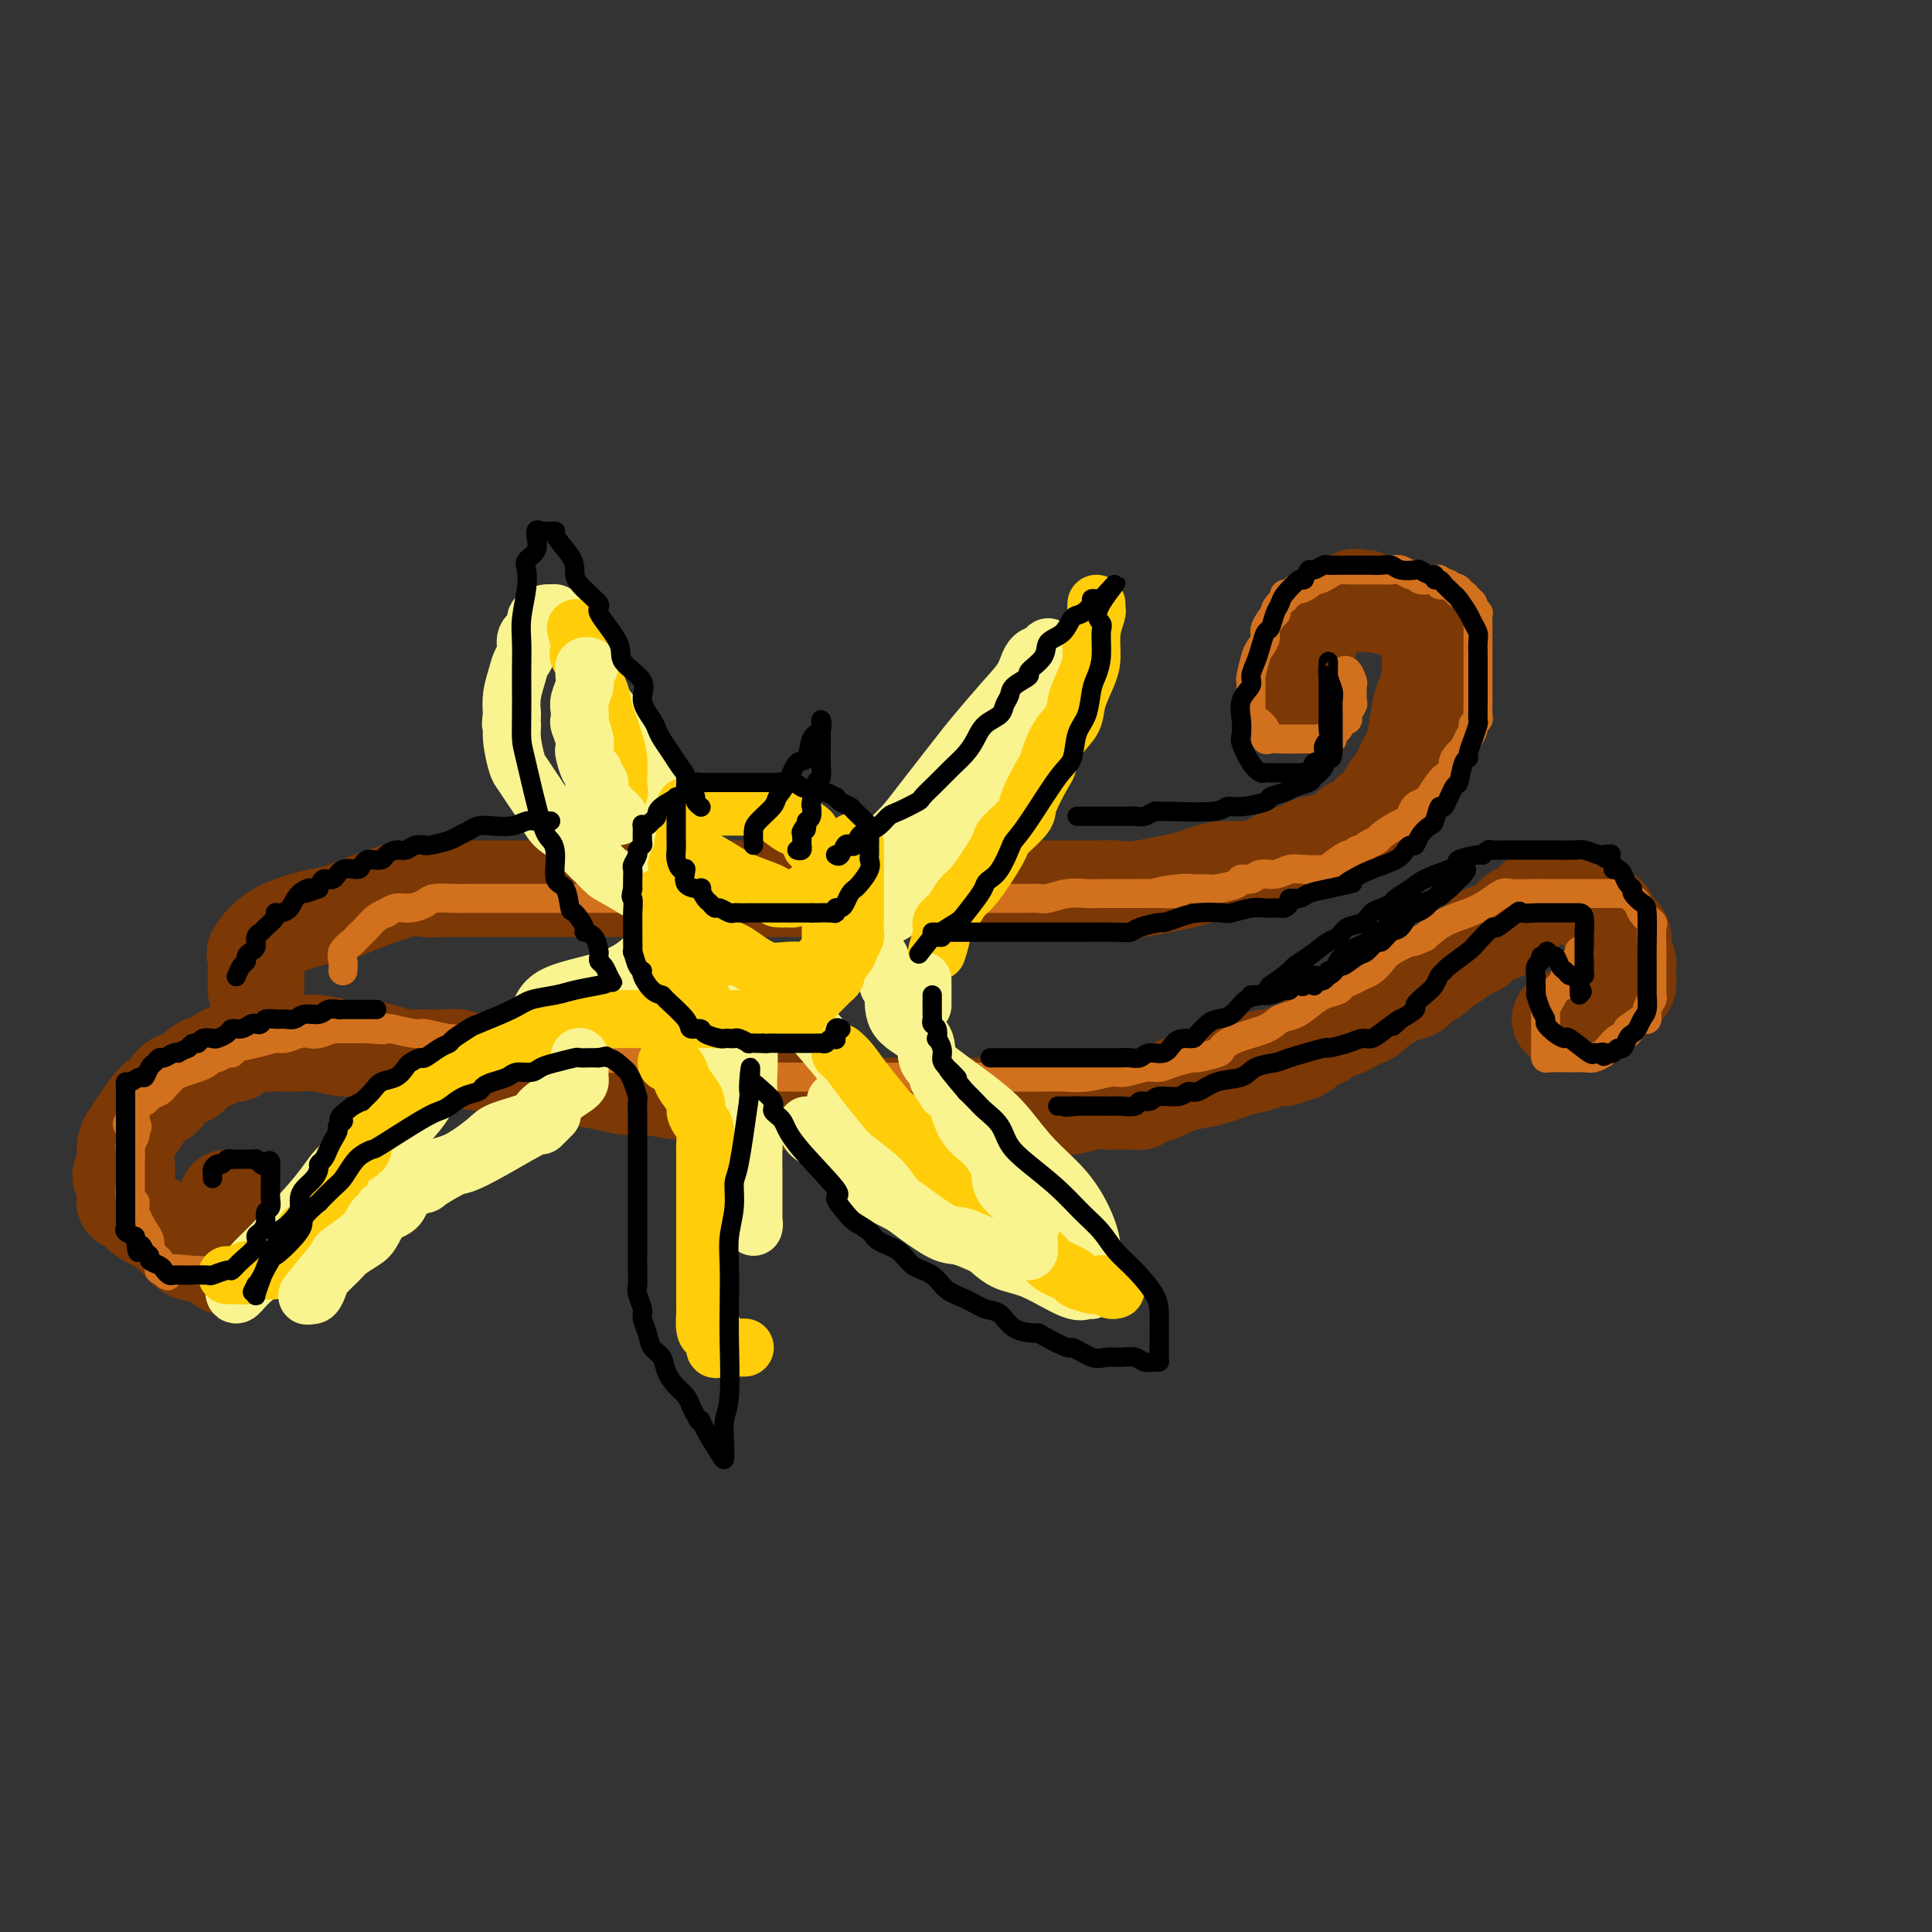<svg viewBox='0 0 400 400' version='1.1' xmlns='http://www.w3.org/2000/svg' xmlns:xlink='http://www.w3.org/1999/xlink'><rect x="0" y="0" width="400" height="400" fill="#333333" stroke="none"/><g fill='none' stroke='rgb(124,56,5)' stroke-width='20' stroke-linecap='round' stroke-linejoin='round'><path d='M53,205c0.005,-0.316 0.009,-0.633 0,-1c-0.009,-0.367 -0.033,-0.785 0,-2c0.033,-1.215 0.122,-3.228 0,-4c-0.122,-0.772 -0.457,-0.302 0,-1c0.457,-0.698 1.705,-2.562 4,-4c2.295,-1.438 5.638,-2.448 8,-3c2.362,-0.552 3.744,-0.645 5,-1c1.256,-0.355 2.386,-0.971 5,-2c2.614,-1.029 6.713,-2.472 9,-3c2.287,-0.528 2.761,-0.141 4,0c1.239,0.141 3.242,0.038 5,0c1.758,-0.038 3.271,-0.010 4,0c0.729,0.010 0.674,0.003 6,0c5.326,-0.003 16.033,-0.001 24,0c7.967,0.001 13.196,0.000 19,0c5.804,-0.000 12.185,-0.000 16,0c3.815,0.000 5.066,0.000 6,0c0.934,-0.000 1.553,-0.000 3,0c1.447,0.000 3.724,0.000 6,0'/><path d='M177,184c15.710,-0.000 8.486,-0.000 7,0c-1.486,0.000 2.765,0.000 7,0c4.235,-0.000 8.454,-0.000 11,0c2.546,0.000 3.418,0.000 6,0c2.582,-0.000 6.872,-0.001 9,0c2.128,0.001 2.092,0.002 3,0c0.908,-0.002 2.758,-0.007 4,0c1.242,0.007 1.874,0.027 3,0c1.126,-0.027 2.745,-0.102 4,0c1.255,0.102 2.147,0.382 5,0c2.853,-0.382 7.666,-1.425 10,-2c2.334,-0.575 2.188,-0.683 3,-1c0.812,-0.317 2.583,-0.844 4,-1c1.417,-0.156 2.480,0.060 4,0c1.520,-0.060 3.496,-0.397 5,-1c1.504,-0.603 2.535,-1.471 4,-2c1.465,-0.529 3.363,-0.719 4,-1c0.637,-0.281 0.014,-0.653 1,-1c0.986,-0.347 3.581,-0.670 5,-1c1.419,-0.330 1.662,-0.666 2,-1c0.338,-0.334 0.770,-0.667 1,-1c0.230,-0.333 0.258,-0.667 1,-1c0.742,-0.333 2.200,-0.667 3,-1c0.800,-0.333 0.943,-0.667 1,-1c0.057,-0.333 0.029,-0.667 0,-1'/><path d='M284,168c3.749,-1.697 2.122,-0.440 2,-1c-0.122,-0.560 1.263,-2.937 2,-4c0.737,-1.063 0.828,-0.813 1,-1c0.172,-0.187 0.427,-0.811 1,-2c0.573,-1.189 1.464,-2.941 2,-4c0.536,-1.059 0.718,-1.423 1,-3c0.282,-1.577 0.664,-4.365 1,-6c0.336,-1.635 0.626,-2.115 1,-3c0.374,-0.885 0.831,-2.174 1,-4c0.169,-1.826 0.051,-4.187 0,-5c-0.051,-0.813 -0.035,-0.077 0,-1c0.035,-0.923 0.090,-3.505 0,-5c-0.090,-1.495 -0.326,-1.902 0,-2c0.326,-0.098 1.212,0.114 0,0c-1.212,-0.114 -4.524,-0.553 -7,-1c-2.476,-0.447 -4.117,-0.903 -5,-1c-0.883,-0.097 -1.007,0.166 -1,0c0.007,-0.166 0.145,-0.762 0,-1c-0.145,-0.238 -0.572,-0.119 -1,0'/><path d='M282,124c-2.357,-0.761 -1.251,-0.162 -1,0c0.251,0.162 -0.354,-0.111 -1,0c-0.646,0.111 -1.334,0.606 -2,1c-0.666,0.394 -1.311,0.686 -2,1c-0.689,0.314 -1.423,0.649 -2,1c-0.577,0.351 -0.995,0.718 -1,1c-0.005,0.282 0.405,0.478 0,1c-0.405,0.522 -1.625,1.371 -2,2c-0.375,0.629 0.096,1.037 0,2c-0.096,0.963 -0.758,2.480 -1,3c-0.242,0.520 -0.065,0.042 0,0c0.065,-0.042 0.017,0.354 0,1c-0.017,0.646 -0.005,1.544 0,2c0.005,0.456 0.001,0.469 0,1c-0.001,0.531 -0.000,1.580 0,2c0.000,0.420 0.000,0.210 0,0'/><path d='M47,248c-0.113,0.321 -0.226,0.641 0,1c0.226,0.359 0.793,0.755 1,1c0.207,0.245 0.056,0.337 0,1c-0.056,0.663 -0.015,1.897 0,3c0.015,1.103 0.005,2.075 0,3c-0.005,0.925 -0.005,1.802 0,2c0.005,0.198 0.014,-0.285 0,0c-0.014,0.285 -0.050,1.337 0,2c0.050,0.663 0.187,0.937 0,1c-0.187,0.063 -0.698,-0.087 -1,0c-0.302,0.087 -0.396,0.410 -1,0c-0.604,-0.410 -1.719,-1.552 -3,-2c-1.281,-0.448 -2.729,-0.200 -4,-1c-1.271,-0.800 -2.365,-2.647 -4,-4c-1.635,-1.353 -3.811,-2.213 -5,-3c-1.189,-0.787 -1.390,-1.503 -2,-2c-0.610,-0.497 -1.627,-0.777 -2,-1c-0.373,-0.223 -0.100,-0.390 0,-1c0.100,-0.610 0.027,-1.664 0,-2c-0.027,-0.336 -0.008,0.047 0,0c0.008,-0.047 0.004,-0.523 0,-1'/><path d='M26,245c-2.014,-2.479 -0.549,-1.677 0,-2c0.549,-0.323 0.181,-1.772 0,-3c-0.181,-1.228 -0.176,-2.235 0,-3c0.176,-0.765 0.521,-1.288 1,-2c0.479,-0.712 1.091,-1.615 2,-3c0.909,-1.385 2.116,-3.254 3,-4c0.884,-0.746 1.444,-0.371 2,-1c0.556,-0.629 1.108,-2.262 2,-3c0.892,-0.738 2.126,-0.580 3,-1c0.874,-0.420 1.390,-1.417 2,-2c0.610,-0.583 1.314,-0.752 2,-1c0.686,-0.248 1.355,-0.574 2,-1c0.645,-0.426 1.265,-0.951 2,-1c0.735,-0.049 1.585,0.379 2,0c0.415,-0.379 0.397,-1.565 1,-2c0.603,-0.435 1.829,-0.118 3,0c1.171,0.118 2.288,0.035 3,0c0.712,-0.035 1.021,-0.024 2,0c0.979,0.024 2.629,0.062 4,0c1.371,-0.062 2.463,-0.223 4,0c1.537,0.223 3.518,0.830 5,1c1.482,0.170 2.465,-0.098 4,0c1.535,0.098 3.620,0.562 5,1c1.380,0.438 2.053,0.848 3,1c0.947,0.152 2.169,0.044 3,0c0.831,-0.044 1.272,-0.026 2,0c0.728,0.026 1.741,0.058 3,0c1.259,-0.058 2.762,-0.208 4,0c1.238,0.208 2.211,0.774 4,1c1.789,0.226 4.395,0.113 7,0'/><path d='M106,220c10.071,1.085 8.750,1.797 9,2c0.250,0.203 2.073,-0.104 3,0c0.927,0.104 0.960,0.620 2,1c1.040,0.380 3.087,0.624 5,1c1.913,0.376 3.693,0.885 5,1c1.307,0.115 2.141,-0.162 4,0c1.859,0.162 4.745,0.765 7,1c2.255,0.235 3.881,0.102 5,0c1.119,-0.102 1.730,-0.172 3,0c1.270,0.172 3.198,0.586 5,1c1.802,0.414 3.478,0.829 6,1c2.522,0.171 5.890,0.098 8,0c2.110,-0.098 2.964,-0.223 5,0c2.036,0.223 5.255,0.792 7,1c1.745,0.208 2.015,0.056 3,0c0.985,-0.056 2.684,-0.015 4,0c1.316,0.015 2.249,0.004 3,0c0.751,-0.004 1.318,-0.001 2,0c0.682,0.001 1.477,0.000 3,0c1.523,-0.000 3.774,-0.000 5,0c1.226,0.000 1.427,-0.000 2,0c0.573,0.000 1.517,0.001 3,0c1.483,-0.001 3.506,-0.004 5,0c1.494,0.004 2.458,0.015 4,0c1.542,-0.015 3.661,-0.056 5,0c1.339,0.056 1.899,0.207 3,0c1.101,-0.207 2.743,-0.774 4,-1c1.257,-0.226 2.128,-0.113 3,0'/><path d='M229,228c11.637,0.032 6.228,0.112 5,0c-1.228,-0.112 1.724,-0.415 4,-1c2.276,-0.585 3.875,-1.452 5,-2c1.125,-0.548 1.775,-0.778 3,-1c1.225,-0.222 3.023,-0.437 5,-1c1.977,-0.563 4.131,-1.476 6,-2c1.869,-0.524 3.452,-0.660 4,-1c0.548,-0.340 0.060,-0.883 1,-1c0.940,-0.117 3.307,0.194 4,0c0.693,-0.194 -0.287,-0.892 0,-1c0.287,-0.108 1.840,0.375 3,0c1.160,-0.375 1.928,-1.606 2,-2c0.072,-0.394 -0.553,0.049 0,0c0.553,-0.049 2.284,-0.591 3,-1c0.716,-0.409 0.418,-0.686 1,-1c0.582,-0.314 2.042,-0.665 3,-1c0.958,-0.335 1.412,-0.653 2,-1c0.588,-0.347 1.311,-0.723 2,-1c0.689,-0.277 1.345,-0.455 2,-1c0.655,-0.545 1.309,-1.455 2,-2c0.691,-0.545 1.420,-0.723 2,-1c0.580,-0.277 1.010,-0.652 2,-1c0.990,-0.348 2.539,-0.670 3,-1c0.461,-0.330 -0.167,-0.670 0,-1c0.167,-0.330 1.130,-0.652 2,-1c0.870,-0.348 1.648,-0.724 2,-1c0.352,-0.276 0.279,-0.452 1,-1c0.721,-0.548 2.234,-1.466 3,-2c0.766,-0.534 0.783,-0.682 1,-1c0.217,-0.318 0.633,-0.805 1,-1c0.367,-0.195 0.683,-0.097 1,0'/><path d='M304,197c5.594,-3.503 2.080,-1.762 1,-1c-1.080,0.762 0.275,0.545 1,0c0.725,-0.545 0.820,-1.417 1,-2c0.180,-0.583 0.443,-0.877 1,-1c0.557,-0.123 1.406,-0.074 2,0c0.594,0.074 0.933,0.174 1,0c0.067,-0.174 -0.136,-0.620 0,-1c0.136,-0.380 0.613,-0.693 1,-1c0.387,-0.307 0.686,-0.607 1,-1c0.314,-0.393 0.644,-0.880 1,-1c0.356,-0.120 0.739,0.127 1,0c0.261,-0.127 0.400,-0.626 1,-1c0.600,-0.374 1.663,-0.622 2,-1c0.337,-0.378 -0.050,-0.886 0,-1c0.050,-0.114 0.538,0.166 1,0c0.462,-0.166 0.897,-0.776 1,-1c0.103,-0.224 -0.126,-0.060 0,0c0.126,0.060 0.607,0.017 1,0c0.393,-0.017 0.696,-0.009 1,0'/><path d='M322,185c3.189,-1.853 2.161,-0.484 2,0c-0.161,0.484 0.545,0.085 1,0c0.455,-0.085 0.661,0.144 2,1c1.339,0.856 3.813,2.338 5,3c1.187,0.662 1.088,0.503 1,1c-0.088,0.497 -0.163,1.651 0,2c0.163,0.349 0.565,-0.105 1,0c0.435,0.105 0.901,0.770 1,1c0.099,0.230 -0.171,0.026 0,0c0.171,-0.026 0.782,0.124 1,1c0.218,0.876 0.044,2.476 0,3c-0.044,0.524 0.041,-0.027 0,0c-0.041,0.027 -0.207,0.632 0,1c0.207,0.368 0.788,0.499 1,1c0.212,0.501 0.054,1.372 0,2c-0.054,0.628 -0.003,1.014 0,1c0.003,-0.014 -0.041,-0.426 0,0c0.041,0.426 0.167,1.691 0,2c-0.167,0.309 -0.626,-0.338 -1,0c-0.374,0.338 -0.661,1.662 -1,2c-0.339,0.338 -0.729,-0.310 -1,0c-0.271,0.310 -0.423,1.578 -1,2c-0.577,0.422 -1.578,-0.002 -2,0c-0.422,0.002 -0.263,0.429 -1,1c-0.737,0.571 -2.368,1.285 -4,2'/><path d='M326,211c-2.171,1.083 -2.097,0.290 -2,0c0.097,-0.290 0.219,-0.078 0,0c-0.219,0.078 -0.777,0.022 -1,0c-0.223,-0.022 -0.112,-0.011 0,0'/></g>
<g fill='none' stroke='rgb(210,113,29)' stroke-width='6' stroke-linecap='round' stroke-linejoin='round'><path d='M71,201c0.054,-0.673 0.109,-1.346 0,-2c-0.109,-0.654 -0.381,-1.287 0,-2c0.381,-0.713 1.414,-1.504 2,-2c0.586,-0.496 0.725,-0.697 1,-1c0.275,-0.303 0.685,-0.707 1,-1c0.315,-0.293 0.535,-0.475 1,-1c0.465,-0.525 1.177,-1.394 2,-2c0.823,-0.606 1.758,-0.950 2,-1c0.242,-0.050 -0.208,0.193 0,0c0.208,-0.193 1.074,-0.822 2,-1c0.926,-0.178 1.911,0.096 3,0c1.089,-0.096 2.281,-0.562 3,-1c0.719,-0.438 0.965,-0.850 2,-1c1.035,-0.150 2.859,-0.040 4,0c1.141,0.040 1.597,0.011 3,0c1.403,-0.011 3.752,-0.003 5,0c1.248,0.003 1.395,0.001 2,0c0.605,-0.001 1.667,-0.000 3,0c1.333,0.000 2.935,0.000 4,0c1.065,-0.000 1.592,-0.000 2,0c0.408,0.000 0.698,0.000 2,0c1.302,-0.000 3.618,-0.000 5,0c1.382,0.000 1.832,0.000 3,0c1.168,-0.000 3.054,-0.000 5,0c1.946,0.000 3.951,0.000 5,0c1.049,-0.000 1.143,-0.000 2,0c0.857,0.000 2.478,0.000 4,0c1.522,-0.000 2.944,-0.000 4,0c1.056,0.000 1.746,0.000 3,0c1.254,-0.000 3.073,-0.000 4,0c0.927,0.000 0.964,0.000 1,0'/><path d='M151,186c11.257,-0.309 4.899,-0.083 3,0c-1.899,0.083 0.662,0.022 2,0c1.338,-0.022 1.453,-0.006 2,0c0.547,0.006 1.528,0.002 2,0c0.472,-0.002 0.437,-0.000 1,0c0.563,0.000 1.725,0.000 3,0c1.275,-0.000 2.662,-0.000 4,0c1.338,0.000 2.627,0.000 4,0c1.373,-0.000 2.831,-0.000 4,0c1.169,0.000 2.048,0.000 3,0c0.952,-0.000 1.977,-0.000 4,0c2.023,0.000 5.043,-0.000 7,0c1.957,0.000 2.851,0.000 4,0c1.149,-0.000 2.552,-0.000 4,0c1.448,0.000 2.940,0.000 4,0c1.060,-0.000 1.689,-0.000 2,0c0.311,0.000 0.306,0.000 1,0c0.694,-0.000 2.087,-0.000 3,0c0.913,0.000 1.345,0.001 2,0c0.655,-0.001 1.532,-0.004 2,0c0.468,0.004 0.527,0.015 1,0c0.473,-0.015 1.361,-0.057 2,0c0.639,0.057 1.029,0.211 2,0c0.971,-0.211 2.525,-0.789 4,-1c1.475,-0.211 2.873,-0.057 4,0c1.127,0.057 1.982,0.015 3,0c1.018,-0.015 2.197,-0.004 3,0c0.803,0.004 1.229,0.001 2,0c0.771,-0.001 1.885,-0.001 3,0'/><path d='M236,185c13.850,-0.094 5.974,0.172 4,0c-1.974,-0.172 1.955,-0.781 4,-1c2.045,-0.219 2.207,-0.049 3,0c0.793,0.049 2.219,-0.024 3,0c0.781,0.024 0.918,0.146 2,0c1.082,-0.146 3.108,-0.560 4,-1c0.892,-0.440 0.651,-0.906 1,-1c0.349,-0.094 1.288,0.185 2,0c0.712,-0.185 1.196,-0.834 2,-1c0.804,-0.166 1.929,0.150 3,0c1.071,-0.150 2.087,-0.766 3,-1c0.913,-0.234 1.722,-0.086 3,0c1.278,0.086 3.025,0.110 4,0c0.975,-0.110 1.179,-0.354 2,-1c0.821,-0.646 2.260,-1.693 3,-2c0.740,-0.307 0.780,0.125 1,0c0.220,-0.125 0.621,-0.806 1,-1c0.379,-0.194 0.738,0.099 1,0c0.262,-0.099 0.427,-0.590 1,-1c0.573,-0.410 1.554,-0.739 2,-1c0.446,-0.261 0.356,-0.455 1,-1c0.644,-0.545 2.022,-1.442 3,-2c0.978,-0.558 1.556,-0.777 2,-1c0.444,-0.223 0.752,-0.448 1,-1c0.248,-0.552 0.434,-1.430 1,-2c0.566,-0.570 1.513,-0.833 2,-1c0.487,-0.167 0.516,-0.237 1,-1c0.484,-0.763 1.424,-2.218 2,-3c0.576,-0.782 0.788,-0.891 1,-1'/><path d='M299,161c4.273,-3.507 2.455,-2.775 2,-3c-0.455,-0.225 0.451,-1.408 1,-2c0.549,-0.592 0.739,-0.593 1,-1c0.261,-0.407 0.592,-1.221 1,-2c0.408,-0.779 0.894,-1.522 1,-2c0.106,-0.478 -0.168,-0.692 0,-1c0.168,-0.308 0.777,-0.711 1,-1c0.223,-0.289 0.060,-0.466 0,-1c-0.060,-0.534 -0.016,-1.427 0,-2c0.016,-0.573 0.004,-0.825 0,-1c-0.004,-0.175 -0.001,-0.271 0,-1c0.001,-0.729 0.000,-2.090 0,-3c-0.000,-0.910 -0.000,-1.368 0,-2c0.000,-0.632 -0.000,-1.437 0,-2c0.000,-0.563 0.000,-0.885 0,-1c-0.000,-0.115 -0.000,-0.025 0,-1c0.000,-0.975 0.001,-3.017 0,-4c-0.001,-0.983 -0.004,-0.907 0,-1c0.004,-0.093 0.016,-0.354 0,-1c-0.016,-0.646 -0.060,-1.679 0,-2c0.060,-0.321 0.224,0.068 0,0c-0.224,-0.068 -0.834,-0.592 -1,-1c-0.166,-0.408 0.113,-0.701 0,-1c-0.113,-0.299 -0.618,-0.606 -1,-1c-0.382,-0.394 -0.641,-0.875 -1,-1c-0.359,-0.125 -0.817,0.107 -1,0c-0.183,-0.107 -0.092,-0.554 0,-1'/><path d='M302,122c-0.796,-0.714 -0.787,0.001 -1,0c-0.213,-0.001 -0.649,-0.718 -1,-1c-0.351,-0.282 -0.618,-0.128 -1,0c-0.382,0.128 -0.880,0.232 -1,0c-0.120,-0.232 0.136,-0.798 0,-1c-0.136,-0.202 -0.666,-0.039 -1,0c-0.334,0.039 -0.474,-0.046 -1,0c-0.526,0.046 -1.439,0.223 -2,0c-0.561,-0.223 -0.770,-0.844 -1,-1c-0.230,-0.156 -0.481,0.154 -1,0c-0.519,-0.154 -1.305,-0.773 -2,-1c-0.695,-0.227 -1.300,-0.061 -2,0c-0.700,0.061 -1.497,0.016 -2,0c-0.503,-0.016 -0.712,-0.004 -1,0c-0.288,0.004 -0.655,0.001 -1,0c-0.345,-0.001 -0.669,-0.000 -1,0c-0.331,0.000 -0.669,-0.001 -1,0c-0.331,0.001 -0.655,0.003 -1,0c-0.345,-0.003 -0.712,-0.011 -1,0c-0.288,0.011 -0.497,0.041 -1,0c-0.503,-0.041 -1.300,-0.152 -2,0c-0.700,0.152 -1.305,0.567 -2,1c-0.695,0.433 -1.482,0.886 -2,1c-0.518,0.114 -0.769,-0.109 -1,0c-0.231,0.109 -0.444,0.550 -1,1c-0.556,0.450 -1.456,0.908 -2,1c-0.544,0.092 -0.734,-0.181 -1,0c-0.266,0.181 -0.610,0.818 -1,1c-0.390,0.182 -0.826,-0.091 -1,0c-0.174,0.091 -0.087,0.545 0,1'/><path d='M266,124c-2.188,1.650 -2.159,2.774 -2,3c0.159,0.226 0.446,-0.447 0,0c-0.446,0.447 -1.626,2.015 -2,3c-0.374,0.985 0.057,1.388 0,2c-0.057,0.612 -0.604,1.433 -1,2c-0.396,0.567 -0.642,0.881 -1,2c-0.358,1.119 -0.828,3.044 -1,4c-0.172,0.956 -0.047,0.943 0,1c0.047,0.057 0.014,0.186 0,1c-0.014,0.814 -0.010,2.315 0,3c0.010,0.685 0.026,0.555 0,1c-0.026,0.445 -0.095,1.464 0,2c0.095,0.536 0.355,0.588 1,1c0.645,0.412 1.674,1.182 2,2c0.326,0.818 -0.051,1.683 0,2c0.051,0.317 0.530,0.085 1,0c0.470,-0.085 0.930,-0.023 2,0c1.070,0.023 2.750,0.006 4,0c1.250,-0.006 2.072,-0.002 3,0c0.928,0.002 1.964,0.001 3,0'/><path d='M275,153c1.576,0.053 0.517,0.187 0,0c-0.517,-0.187 -0.493,-0.693 0,-1c0.493,-0.307 1.456,-0.415 2,-1c0.544,-0.585 0.667,-1.646 1,-2c0.333,-0.354 0.874,-0.001 1,0c0.126,0.001 -0.162,-0.352 0,-1c0.162,-0.648 0.773,-1.593 1,-2c0.227,-0.407 0.071,-0.277 0,-1c-0.071,-0.723 -0.058,-2.299 0,-3c0.058,-0.701 0.160,-0.528 0,-1c-0.160,-0.472 -0.581,-1.589 -1,-2c-0.419,-0.411 -0.834,-0.118 -1,0c-0.166,0.118 -0.083,0.059 0,0'/><path d='M327,197c-0.032,-0.089 -0.064,-0.178 0,0c0.064,0.178 0.223,0.624 0,1c-0.223,0.376 -0.830,0.683 -1,1c-0.170,0.317 0.096,0.643 0,1c-0.096,0.357 -0.554,0.746 -1,1c-0.446,0.254 -0.880,0.372 -1,1c-0.120,0.628 0.073,1.765 0,2c-0.073,0.235 -0.412,-0.431 -1,0c-0.588,0.431 -1.426,1.960 -2,3c-0.574,1.040 -0.886,1.592 -1,2c-0.114,0.408 -0.031,0.672 0,1c0.031,0.328 0.008,0.722 0,1c-0.008,0.278 -0.002,0.441 0,1c0.002,0.559 0.000,1.512 0,2c-0.000,0.488 0.001,0.509 0,1c-0.001,0.491 -0.005,1.452 0,2c0.005,0.548 0.017,0.683 0,1c-0.017,0.317 -0.065,0.817 0,1c0.065,0.183 0.244,0.050 1,0c0.756,-0.050 2.090,-0.017 3,0c0.910,0.017 1.395,0.017 2,0c0.605,-0.017 1.331,-0.050 2,0c0.669,0.050 1.283,0.182 2,0c0.717,-0.182 1.537,-0.679 2,-1c0.463,-0.321 0.567,-0.468 1,-1c0.433,-0.532 1.193,-1.451 2,-2c0.807,-0.549 1.659,-0.728 2,-1c0.341,-0.272 0.170,-0.636 0,-1'/><path d='M337,213c2.007,-1.406 2.524,-1.921 3,-2c0.476,-0.079 0.912,0.278 1,0c0.088,-0.278 -0.173,-1.191 0,-2c0.173,-0.809 0.778,-1.514 1,-2c0.222,-0.486 0.059,-0.753 0,-1c-0.059,-0.247 -0.016,-0.472 0,-1c0.016,-0.528 0.004,-1.357 0,-2c-0.004,-0.643 0.001,-1.099 0,-2c-0.001,-0.901 -0.007,-2.248 0,-3c0.007,-0.752 0.028,-0.911 0,-2c-0.028,-1.089 -0.106,-3.108 0,-4c0.106,-0.892 0.397,-0.656 0,-1c-0.397,-0.344 -1.483,-1.269 -2,-2c-0.517,-0.731 -0.464,-1.268 -1,-2c-0.536,-0.732 -1.662,-1.660 -2,-2c-0.338,-0.340 0.110,-0.091 0,0c-0.110,0.091 -0.780,0.024 -2,0c-1.220,-0.024 -2.992,-0.006 -5,0c-2.008,0.006 -4.252,0.000 -6,0c-1.748,-0.000 -2.998,0.006 -4,0c-1.002,-0.006 -1.754,-0.024 -3,0c-1.246,0.024 -2.987,0.088 -4,0c-1.013,-0.088 -1.299,-0.330 -2,0c-0.701,0.330 -1.817,1.233 -3,2c-1.183,0.767 -2.434,1.399 -4,2c-1.566,0.601 -3.447,1.172 -5,2c-1.553,0.828 -2.776,1.914 -4,3'/><path d='M295,194c-3.247,1.522 -2.365,0.828 -3,1c-0.635,0.172 -2.789,1.212 -4,2c-1.211,0.788 -1.480,1.324 -2,2c-0.520,0.676 -1.289,1.491 -2,2c-0.711,0.509 -1.362,0.713 -2,1c-0.638,0.287 -1.262,0.657 -2,1c-0.738,0.343 -1.590,0.659 -2,1c-0.410,0.341 -0.379,0.706 -1,1c-0.621,0.294 -1.896,0.515 -3,1c-1.104,0.485 -2.039,1.232 -3,2c-0.961,0.768 -1.950,1.558 -3,2c-1.050,0.442 -2.162,0.538 -3,1c-0.838,0.462 -1.402,1.291 -3,2c-1.598,0.709 -4.229,1.300 -6,2c-1.771,0.700 -2.683,1.511 -3,2c-0.317,0.489 -0.038,0.657 -1,1c-0.962,0.343 -3.166,0.861 -4,1c-0.834,0.139 -0.300,-0.102 -1,0c-0.700,0.102 -2.636,0.548 -4,1c-1.364,0.452 -2.156,0.909 -3,1c-0.844,0.091 -1.741,-0.186 -3,0c-1.259,0.186 -2.881,0.834 -4,1c-1.119,0.166 -1.736,-0.152 -3,0c-1.264,0.152 -3.174,0.773 -5,1c-1.826,0.227 -3.569,0.061 -5,0c-1.431,-0.061 -2.549,-0.016 -4,0c-1.451,0.016 -3.234,0.004 -5,0c-1.766,-0.004 -3.514,-0.001 -5,0c-1.486,0.001 -2.710,0.000 -4,0c-1.290,-0.000 -2.645,-0.000 -4,0'/><path d='M198,223c-8.241,0.619 -3.844,0.166 -3,0c0.844,-0.166 -1.865,-0.044 -4,0c-2.135,0.044 -3.697,0.012 -5,0c-1.303,-0.012 -2.348,-0.003 -4,0c-1.652,0.003 -3.912,0.002 -6,0c-2.088,-0.002 -4.004,-0.005 -6,0c-1.996,0.005 -4.073,0.016 -6,0c-1.927,-0.016 -3.703,-0.060 -6,0c-2.297,0.060 -5.115,0.224 -7,0c-1.885,-0.224 -2.838,-0.835 -4,-1c-1.162,-0.165 -2.533,0.115 -4,0c-1.467,-0.115 -3.031,-0.627 -4,-1c-0.969,-0.373 -1.342,-0.607 -2,-1c-0.658,-0.393 -1.602,-0.945 -4,-1c-2.398,-0.055 -6.250,0.388 -9,0c-2.750,-0.388 -4.399,-1.607 -6,-2c-1.601,-0.393 -3.156,0.038 -4,0c-0.844,-0.038 -0.978,-0.546 -2,-1c-1.022,-0.454 -2.932,-0.854 -4,-1c-1.068,-0.146 -1.292,-0.040 -2,0c-0.708,0.040 -1.899,0.012 -3,0c-1.101,-0.012 -2.113,-0.007 -3,0c-0.887,0.007 -1.649,0.017 -2,0c-0.351,-0.017 -0.290,-0.060 -1,0c-0.710,0.060 -2.190,0.222 -4,0c-1.810,-0.222 -3.949,-0.829 -5,-1c-1.051,-0.171 -1.015,0.094 -2,0c-0.985,-0.094 -2.993,-0.547 -5,-1'/><path d='M81,213c-11.110,-1.547 -3.883,-0.415 -2,0c1.883,0.415 -1.576,0.111 -3,0c-1.424,-0.111 -0.814,-0.031 -1,0c-0.186,0.031 -1.170,0.012 -2,0c-0.830,-0.012 -1.507,-0.017 -2,0c-0.493,0.017 -0.802,0.056 -1,0c-0.198,-0.056 -0.284,-0.207 -1,0c-0.716,0.207 -2.063,0.773 -3,1c-0.937,0.227 -1.464,0.117 -2,0c-0.536,-0.117 -1.082,-0.239 -2,0c-0.918,0.239 -2.207,0.839 -3,1c-0.793,0.161 -1.090,-0.115 -2,0c-0.910,0.115 -2.433,0.623 -4,1c-1.567,0.377 -3.180,0.622 -4,1c-0.820,0.378 -0.849,0.889 -1,1c-0.151,0.111 -0.424,-0.177 -1,0c-0.576,0.177 -1.456,0.821 -2,1c-0.544,0.179 -0.751,-0.107 -1,0c-0.249,0.107 -0.539,0.606 -1,1c-0.461,0.394 -1.093,0.683 -2,1c-0.907,0.317 -2.087,0.662 -3,1c-0.913,0.338 -1.558,0.667 -2,1c-0.442,0.333 -0.682,0.668 -1,1c-0.318,0.332 -0.715,0.662 -1,1c-0.285,0.338 -0.458,0.686 -1,1c-0.542,0.314 -1.452,0.595 -2,1c-0.548,0.405 -0.735,0.933 -1,1c-0.265,0.067 -0.610,-0.328 -1,0c-0.390,0.328 -0.826,1.379 -1,2c-0.174,0.621 -0.087,0.810 0,1'/><path d='M28,231c-3.244,2.566 -0.855,1.981 0,2c0.855,0.019 0.177,0.644 0,1c-0.177,0.356 0.149,0.445 0,1c-0.149,0.555 -0.772,1.577 -1,2c-0.228,0.423 -0.061,0.246 0,1c0.061,0.754 0.016,2.438 0,3c-0.016,0.562 -0.004,0.001 0,0c0.004,-0.001 0.002,0.558 0,1c-0.002,0.442 -0.002,0.766 0,1c0.002,0.234 0.005,0.377 0,1c-0.005,0.623 -0.017,1.726 0,2c0.017,0.274 0.064,-0.281 0,0c-0.064,0.281 -0.238,1.397 0,2c0.238,0.603 0.887,0.691 1,1c0.113,0.309 -0.310,0.838 0,2c0.310,1.162 1.354,2.955 2,4c0.646,1.045 0.895,1.341 1,2c0.105,0.659 0.067,1.682 0,2c-0.067,0.318 -0.162,-0.069 0,0c0.162,0.069 0.582,0.593 1,1c0.418,0.407 0.834,0.697 1,1c0.166,0.303 0.083,0.620 0,1c-0.083,0.380 -0.167,0.823 0,1c0.167,0.177 0.583,0.089 1,0'/><path d='M34,263c1.108,2.321 0.378,0.622 1,0c0.622,-0.622 2.596,-0.167 5,0c2.404,0.167 5.236,0.046 7,0c1.764,-0.046 2.458,-0.018 4,0c1.542,0.018 3.933,0.026 5,0c1.067,-0.026 0.812,-0.084 1,0c0.188,0.084 0.821,0.312 1,0c0.179,-0.312 -0.096,-1.164 0,-2c0.096,-0.836 0.562,-1.656 1,-2c0.438,-0.344 0.850,-0.211 1,-1c0.150,-0.789 0.040,-2.499 0,-3c-0.040,-0.501 -0.011,0.206 0,0c0.011,-0.206 0.003,-1.325 0,-2c-0.003,-0.675 -0.001,-0.907 0,-1c0.001,-0.093 0.000,-0.046 0,0'/></g>
<g fill='none' stroke='rgb(249,244,144)' stroke-width='12' stroke-linecap='round' stroke-linejoin='round'><path d='M137,188c0.000,-0.722 0.000,-1.444 0,-2c-0.000,-0.556 -0.002,-0.945 0,-2c0.002,-1.055 0.006,-2.777 0,-4c-0.006,-1.223 -0.022,-1.948 0,-3c0.022,-1.052 0.082,-2.430 0,-4c-0.082,-1.570 -0.306,-3.332 -1,-6c-0.694,-2.668 -1.859,-6.243 -3,-9c-1.141,-2.757 -2.260,-4.696 -4,-7c-1.740,-2.304 -4.102,-4.974 -5,-7c-0.898,-2.026 -0.331,-3.408 -1,-5c-0.669,-1.592 -2.575,-3.393 -4,-5c-1.425,-1.607 -2.369,-3.020 -3,-4c-0.631,-0.980 -0.948,-1.529 -1,-2c-0.052,-0.471 0.160,-0.866 0,-1c-0.160,-0.134 -0.692,-0.007 -1,0c-0.308,0.007 -0.393,-0.108 -1,0c-0.607,0.108 -1.735,0.437 -2,1c-0.265,0.563 0.333,1.360 0,2c-0.333,0.640 -1.595,1.122 -2,2c-0.405,0.878 0.049,2.152 0,3c-0.049,0.848 -0.601,1.268 -1,2c-0.399,0.732 -0.646,1.774 -1,3c-0.354,1.226 -0.815,2.636 -1,4c-0.185,1.364 -0.092,2.682 0,4'/><path d='M106,148c-0.450,2.821 -0.077,1.875 0,2c0.077,0.125 -0.144,1.322 0,3c0.144,1.678 0.654,3.838 1,5c0.346,1.162 0.528,1.326 1,2c0.472,0.674 1.233,1.858 2,3c0.767,1.142 1.539,2.242 2,3c0.461,0.758 0.611,1.174 1,2c0.389,0.826 1.016,2.062 2,3c0.984,0.938 2.324,1.579 3,2c0.676,0.421 0.688,0.620 2,2c1.312,1.380 3.925,3.939 5,5c1.075,1.061 0.613,0.624 3,2c2.387,1.376 7.624,4.565 10,6c2.376,1.435 1.891,1.117 2,1c0.109,-0.117 0.811,-0.031 1,0c0.189,0.031 -0.134,0.008 0,0c0.134,-0.008 0.727,-0.002 1,0c0.273,0.002 0.227,0.001 1,0c0.773,-0.001 2.364,-0.000 3,0c0.636,0.000 0.318,0.000 0,0'/><path d='M175,184c0.240,-0.126 0.480,-0.253 1,-1c0.520,-0.747 1.321,-2.116 2,-3c0.679,-0.884 1.235,-1.283 2,-2c0.765,-0.717 1.738,-1.753 3,-3c1.262,-1.247 2.812,-2.707 4,-4c1.188,-1.293 2.013,-2.421 4,-5c1.987,-2.579 5.136,-6.611 7,-9c1.864,-2.389 2.444,-3.136 4,-5c1.556,-1.864 4.087,-4.843 6,-7c1.913,-2.157 3.206,-3.490 4,-5c0.794,-1.510 1.088,-3.198 2,-4c0.912,-0.802 2.441,-0.719 3,-1c0.559,-0.281 0.148,-0.927 0,-1c-0.148,-0.073 -0.033,0.429 0,1c0.033,0.571 -0.017,1.213 0,2c0.017,0.787 0.101,1.718 0,3c-0.101,1.282 -0.386,2.916 -1,4c-0.614,1.084 -1.558,1.619 -2,3c-0.442,1.381 -0.383,3.608 -1,5c-0.617,1.392 -1.911,1.950 -3,3c-1.089,1.050 -1.972,2.591 -3,4c-1.028,1.409 -2.200,2.687 -3,4c-0.800,1.313 -1.229,2.661 -2,4c-0.771,1.339 -1.886,2.670 -3,4'/><path d='M199,171c-2.461,3.390 -1.613,2.366 -2,3c-0.387,0.634 -2.010,2.927 -3,4c-0.990,1.073 -1.346,0.928 -2,2c-0.654,1.072 -1.604,3.363 -2,4c-0.396,0.637 -0.236,-0.379 -1,0c-0.764,0.379 -2.452,2.153 -3,3c-0.548,0.847 0.045,0.766 0,1c-0.045,0.234 -0.727,0.781 -1,1c-0.273,0.219 -0.136,0.109 0,0'/><path d='M137,196c-1.255,0.804 -2.511,1.608 -3,2c-0.489,0.392 -0.213,0.372 -1,1c-0.787,0.628 -2.638,1.904 -5,3c-2.362,1.096 -5.236,2.011 -7,3c-1.764,0.989 -2.417,2.053 -4,3c-1.583,0.947 -4.095,1.778 -6,3c-1.905,1.222 -3.205,2.835 -5,4c-1.795,1.165 -4.087,1.883 -6,3c-1.913,1.117 -3.446,2.633 -5,4c-1.554,1.367 -3.127,2.586 -5,4c-1.873,1.414 -4.046,3.023 -6,5c-1.954,1.977 -3.690,4.323 -6,6c-2.310,1.677 -5.194,2.686 -7,4c-1.806,1.314 -2.534,2.932 -5,6c-2.466,3.068 -6.670,7.587 -9,10c-2.330,2.413 -2.787,2.720 -4,4c-1.213,1.280 -3.181,3.533 -4,5c-0.819,1.467 -0.490,2.147 0,2c0.490,-0.147 1.142,-1.122 2,-2c0.858,-0.878 1.923,-1.658 3,-3c1.077,-1.342 2.165,-3.246 3,-4c0.835,-0.754 1.417,-0.357 3,-1c1.583,-0.643 4.167,-2.327 6,-4c1.833,-1.673 2.917,-3.337 4,-5'/><path d='M70,249c4.414,-3.959 4.950,-5.358 6,-7c1.050,-1.642 2.616,-3.527 4,-5c1.384,-1.473 2.588,-2.533 4,-4c1.412,-1.467 3.032,-3.341 4,-5c0.968,-1.659 1.285,-3.101 2,-4c0.715,-0.899 1.827,-1.253 3,-2c1.173,-0.747 2.405,-1.887 4,-3c1.595,-1.113 3.552,-2.200 5,-3c1.448,-0.800 2.385,-1.315 4,-2c1.615,-0.685 3.906,-1.542 5,-3c1.094,-1.458 0.989,-3.519 4,-5c3.011,-1.481 9.136,-2.383 13,-4c3.864,-1.617 5.465,-3.950 7,-5c1.535,-1.050 3.002,-0.816 4,-1c0.998,-0.184 1.526,-0.786 2,-1c0.474,-0.214 0.896,-0.039 1,0c0.104,0.039 -0.108,-0.057 0,0c0.108,0.057 0.537,0.266 1,1c0.463,0.734 0.961,1.991 1,3c0.039,1.009 -0.382,1.770 0,3c0.382,1.230 1.567,2.931 2,4c0.433,1.069 0.115,1.508 0,3c-0.115,1.492 -0.028,4.038 0,6c0.028,1.962 -0.003,3.340 0,5c0.003,1.660 0.039,3.601 0,5c-0.039,1.399 -0.154,2.257 0,4c0.154,1.743 0.577,4.372 1,7'/><path d='M147,236c0.510,5.804 1.286,5.313 2,6c0.714,0.687 1.367,2.552 2,4c0.633,1.448 1.245,2.477 2,3c0.755,0.523 1.652,0.538 2,1c0.348,0.462 0.146,1.372 0,2c-0.146,0.628 -0.235,0.975 0,1c0.235,0.025 0.795,-0.271 1,0c0.205,0.271 0.055,1.109 0,1c-0.055,-0.109 -0.014,-1.164 0,-2c0.014,-0.836 -0.000,-1.453 0,-3c0.000,-1.547 0.014,-4.022 0,-6c-0.014,-1.978 -0.056,-3.457 0,-5c0.056,-1.543 0.211,-3.150 0,-5c-0.211,-1.850 -0.789,-3.942 -1,-6c-0.211,-2.058 -0.057,-4.082 0,-6c0.057,-1.918 0.015,-3.729 0,-5c-0.015,-1.271 -0.004,-2.000 0,-3c0.004,-1.000 0.001,-2.269 0,-3c-0.001,-0.731 -0.000,-0.923 0,-1c0.000,-0.077 0.000,-0.038 0,0'/><path d='M173,228c0.928,1.741 1.856,3.483 3,5c1.144,1.517 2.503,2.810 4,4c1.497,1.190 3.130,2.277 5,4c1.870,1.723 3.977,4.083 6,6c2.023,1.917 3.963,3.390 6,5c2.037,1.610 4.170,3.355 6,5c1.830,1.645 3.356,3.189 5,4c1.644,0.811 3.407,0.890 6,2c2.593,1.110 6.015,3.250 8,4c1.985,0.750 2.533,0.110 3,0c0.467,-0.110 0.852,0.310 1,0c0.148,-0.310 0.058,-1.351 0,-2c-0.058,-0.649 -0.083,-0.906 0,-2c0.083,-1.094 0.273,-3.026 0,-5c-0.273,-1.974 -1.009,-3.989 -2,-6c-0.991,-2.011 -2.235,-4.019 -4,-6c-1.765,-1.981 -4.050,-3.936 -6,-6c-1.950,-2.064 -3.565,-4.236 -5,-6c-1.435,-1.764 -2.690,-3.120 -5,-5c-2.310,-1.880 -5.676,-4.282 -8,-6c-2.324,-1.718 -3.606,-2.750 -4,-4c-0.394,-1.250 0.101,-2.716 -1,-4c-1.101,-1.284 -3.796,-2.384 -5,-4c-1.204,-1.616 -0.915,-3.747 -1,-5c-0.085,-1.253 -0.542,-1.626 -1,-2'/><path d='M184,204c-1.509,-3.532 -1.280,-4.861 -2,-6c-0.720,-1.139 -2.389,-2.087 -3,-3c-0.611,-0.913 -0.163,-1.791 0,-2c0.163,-0.209 0.042,0.251 0,0c-0.042,-0.251 -0.006,-1.212 0,-2c0.006,-0.788 -0.017,-1.403 0,-2c0.017,-0.597 0.076,-1.174 0,-2c-0.076,-0.826 -0.287,-1.900 0,-3c0.287,-1.100 1.071,-2.227 2,-3c0.929,-0.773 2.004,-1.192 3,-2c0.996,-0.808 1.913,-2.007 5,-5c3.087,-2.993 8.343,-7.782 11,-10c2.657,-2.218 2.715,-1.866 3,-2c0.285,-0.134 0.796,-0.752 1,-1c0.204,-0.248 0.102,-0.124 0,0'/><path d='M161,206c0.234,-0.444 0.467,-0.888 1,0c0.533,0.888 1.365,3.110 2,4c0.635,0.890 1.071,0.450 2,1c0.929,0.550 2.350,2.092 4,4c1.650,1.908 3.528,4.182 5,6c1.472,1.818 2.538,3.180 4,5c1.462,1.820 3.320,4.099 5,6c1.680,1.901 3.182,3.424 5,5c1.818,1.576 3.951,3.206 6,5c2.049,1.794 4.013,3.752 5,5c0.987,1.248 0.996,1.785 1,2c0.004,0.215 0.002,0.107 0,0'/><path d='M147,211c-0.000,0.809 -0.001,1.619 0,3c0.001,1.381 0.003,3.334 0,4c-0.003,0.666 -0.012,0.044 0,1c0.012,0.956 0.046,3.488 0,6c-0.046,2.512 -0.170,5.003 0,7c0.170,1.997 0.634,3.500 1,5c0.366,1.500 0.634,2.998 1,4c0.366,1.002 0.830,1.509 1,3c0.170,1.491 0.046,3.967 0,5c-0.046,1.033 -0.012,0.624 0,1c0.012,0.376 0.004,1.536 0,2c-0.004,0.464 -0.002,0.232 0,0'/><path d='M153,226c0.423,-0.083 0.845,-0.167 1,0c0.155,0.167 0.042,0.583 0,1c-0.042,0.417 -0.012,0.833 0,1c0.012,0.167 0.006,0.083 0,0'/></g>
<g fill='none' stroke='rgb(255,205,10)' stroke-width='12' stroke-linecap='round' stroke-linejoin='round'><path d='M136,186c-0.128,0.260 -0.256,0.519 0,1c0.256,0.481 0.895,1.182 1,2c0.105,0.818 -0.323,1.752 0,3c0.323,1.248 1.399,2.810 2,4c0.601,1.190 0.728,2.009 1,3c0.272,0.991 0.689,2.153 1,3c0.311,0.847 0.517,1.380 1,2c0.483,0.620 1.242,1.329 2,2c0.758,0.671 1.513,1.304 2,2c0.487,0.696 0.704,1.454 1,2c0.296,0.546 0.671,0.878 1,1c0.329,0.122 0.614,0.032 1,0c0.386,-0.032 0.874,-0.008 2,0c1.126,0.008 2.889,-0.001 4,0c1.111,0.001 1.568,0.010 2,0c0.432,-0.010 0.838,-0.041 2,0c1.162,0.041 3.081,0.152 4,0c0.919,-0.152 0.838,-0.566 1,-1c0.162,-0.434 0.568,-0.886 1,-1c0.432,-0.114 0.889,0.110 1,0c0.111,-0.110 -0.126,-0.553 0,-1c0.126,-0.447 0.615,-0.897 1,-1c0.385,-0.103 0.667,0.141 1,0c0.333,-0.141 0.716,-0.668 1,-1c0.284,-0.332 0.468,-0.471 1,-1c0.532,-0.529 1.413,-1.450 2,-2c0.587,-0.550 0.882,-0.729 1,-1c0.118,-0.271 0.059,-0.636 0,-1'/><path d='M173,201c1.438,-1.677 0.031,-0.868 0,-1c-0.031,-0.132 1.312,-1.204 2,-2c0.688,-0.796 0.720,-1.318 1,-2c0.280,-0.682 0.807,-1.526 1,-2c0.193,-0.474 0.052,-0.579 0,-1c-0.052,-0.421 -0.014,-1.158 0,-2c0.014,-0.842 0.004,-1.788 0,-2c-0.004,-0.212 -0.001,0.312 0,0c0.001,-0.312 0.000,-1.459 0,-2c-0.000,-0.541 -0.000,-0.477 0,-1c0.000,-0.523 0.000,-1.633 0,-2c-0.000,-0.367 -0.000,0.008 0,0c0.000,-0.008 0.000,-0.398 0,-1c-0.000,-0.602 -0.000,-1.417 0,-2c0.000,-0.583 0.000,-0.933 0,-1c-0.000,-0.067 -0.000,0.150 0,0c0.000,-0.150 0.000,-0.667 0,-1c-0.000,-0.333 -0.000,-0.481 0,-1c0.000,-0.519 0.000,-1.407 0,-2c-0.000,-0.593 -0.000,-0.890 0,-1c0.000,-0.110 0.000,-0.031 0,0c-0.000,0.031 -0.000,0.016 0,0'/><path d='M177,175c-0.410,-2.302 -1.434,1.443 -2,3c-0.566,1.557 -0.673,0.928 -1,1c-0.327,0.072 -0.876,0.846 -1,1c-0.124,0.154 0.175,-0.312 0,0c-0.175,0.312 -0.825,1.403 -1,2c-0.175,0.597 0.124,0.698 0,1c-0.124,0.302 -0.672,0.803 -1,1c-0.328,0.197 -0.435,0.091 -1,0c-0.565,-0.091 -1.589,-0.167 -2,0c-0.411,0.167 -0.211,0.579 -1,1c-0.789,0.421 -2.567,0.853 -3,1c-0.433,0.147 0.480,0.010 0,0c-0.480,-0.010 -2.352,0.106 -3,0c-0.648,-0.106 -0.071,-0.434 -1,-1c-0.929,-0.566 -3.362,-1.370 -5,-2c-1.638,-0.630 -2.480,-1.086 -4,-2c-1.520,-0.914 -3.717,-2.284 -5,-3c-1.283,-0.716 -1.652,-0.776 -2,-1c-0.348,-0.224 -0.674,-0.612 -1,-1'/><path d='M143,176c-3.188,-1.763 -0.658,-1.169 0,-1c0.658,0.169 -0.556,-0.087 -1,-1c-0.444,-0.913 -0.119,-2.482 0,-3c0.119,-0.518 0.032,0.015 0,0c-0.032,-0.015 -0.010,-0.578 0,-1c0.010,-0.422 0.006,-0.701 0,-1c-0.006,-0.299 -0.016,-0.616 0,-1c0.016,-0.384 0.058,-0.835 0,-1c-0.058,-0.165 -0.215,-0.044 0,0c0.215,0.044 0.803,0.012 2,0c1.197,-0.012 3.005,-0.003 4,0c0.995,0.003 1.178,0.001 2,0c0.822,-0.001 2.283,-0.000 3,0c0.717,0.000 0.690,0.001 1,0c0.310,-0.001 0.958,-0.003 1,0c0.042,0.003 -0.522,0.012 0,0c0.522,-0.012 2.130,-0.044 3,0c0.870,0.044 1.004,0.166 2,1c0.996,0.834 2.856,2.381 4,3c1.144,0.619 1.572,0.309 2,0'/><path d='M166,171c1.724,0.942 2.035,1.298 2,2c-0.035,0.702 -0.417,1.749 0,2c0.417,0.251 1.632,-0.295 2,0c0.368,0.295 -0.112,1.430 0,2c0.112,0.570 0.815,0.575 1,1c0.185,0.425 -0.146,1.270 0,2c0.146,0.730 0.771,1.344 1,2c0.229,0.656 0.061,1.355 0,2c-0.061,0.645 -0.016,1.238 0,2c0.016,0.762 0.002,1.695 0,3c-0.002,1.305 0.007,2.983 0,4c-0.007,1.017 -0.028,1.372 0,2c0.028,0.628 0.107,1.527 0,2c-0.107,0.473 -0.401,0.519 -1,1c-0.599,0.481 -1.503,1.398 -2,2c-0.497,0.602 -0.587,0.888 -1,1c-0.413,0.112 -1.150,0.051 -2,0c-0.850,-0.051 -1.812,-0.092 -3,0c-1.188,0.092 -2.603,0.316 -4,0c-1.397,-0.316 -2.777,-1.173 -4,-2c-1.223,-0.827 -2.289,-1.625 -3,-2c-0.711,-0.375 -1.066,-0.328 -2,-1c-0.934,-0.672 -2.446,-2.063 -3,-3c-0.554,-0.937 -0.148,-1.418 -1,-3c-0.852,-1.582 -2.960,-4.264 -4,-6c-1.040,-1.736 -1.011,-2.527 -1,-3c0.011,-0.473 0.003,-0.627 0,-1c-0.003,-0.373 -0.001,-0.964 0,-1c0.001,-0.036 0.000,0.482 0,1'/><path d='M141,180c-1.700,-2.487 -0.451,-0.204 0,1c0.451,1.204 0.103,1.329 0,2c-0.103,0.671 0.037,1.888 0,3c-0.037,1.112 -0.252,2.119 0,3c0.252,0.881 0.970,1.637 2,3c1.030,1.363 2.371,3.332 3,4c0.629,0.668 0.547,0.035 1,0c0.453,-0.035 1.441,0.527 2,1c0.559,0.473 0.689,0.858 1,1c0.311,0.142 0.803,0.041 1,0c0.197,-0.041 0.098,-0.020 0,0'/><path d='M146,211c-0.741,-0.000 -1.481,-0.000 -2,0c-0.519,0.000 -0.815,0.000 -1,0c-0.185,-0.000 -0.257,-0.000 -1,0c-0.743,0.000 -2.155,0.001 -3,0c-0.845,-0.001 -1.122,-0.002 -2,0c-0.878,0.002 -2.357,0.007 -4,0c-1.643,-0.007 -3.450,-0.027 -5,0c-1.550,0.027 -2.842,0.100 -4,0c-1.158,-0.100 -2.180,-0.375 -4,0c-1.820,0.375 -4.436,1.400 -6,2c-1.564,0.600 -2.075,0.776 -3,1c-0.925,0.224 -2.264,0.496 -4,1c-1.736,0.504 -3.868,1.240 -5,2c-1.132,0.760 -1.263,1.543 -2,2c-0.737,0.457 -2.078,0.588 -3,1c-0.922,0.412 -1.424,1.106 -3,2c-1.576,0.894 -4.224,1.986 -6,3c-1.776,1.014 -2.680,1.948 -4,3c-1.320,1.052 -3.058,2.223 -4,3c-0.942,0.777 -1.089,1.161 -2,2c-0.911,0.839 -2.587,2.133 -3,3c-0.413,0.867 0.437,1.305 0,2c-0.437,0.695 -2.162,1.646 -3,2c-0.838,0.354 -0.788,0.111 -1,1c-0.212,0.889 -0.687,2.909 -1,4c-0.313,1.091 -0.465,1.251 -1,2c-0.535,0.749 -1.452,2.086 -2,3c-0.548,0.914 -0.728,1.404 -1,2c-0.272,0.596 -0.636,1.298 -1,2'/><path d='M65,254c-2.721,3.616 -2.025,1.158 -2,1c0.025,-0.158 -0.621,1.986 -1,3c-0.379,1.014 -0.490,0.899 -1,1c-0.510,0.101 -1.419,0.419 -2,1c-0.581,0.581 -0.833,1.424 -1,2c-0.167,0.576 -0.249,0.885 -1,1c-0.751,0.115 -2.171,0.034 -3,0c-0.829,-0.034 -1.066,-0.023 -1,0c0.066,0.023 0.434,0.059 0,0c-0.434,-0.059 -1.670,-0.212 -2,0c-0.330,0.212 0.248,0.789 0,1c-0.248,0.211 -1.321,0.057 -2,0c-0.679,-0.057 -0.966,-0.015 -1,0c-0.034,0.015 0.183,0.004 0,0c-0.183,-0.004 -0.767,-0.001 -1,0c-0.233,0.001 -0.117,0.001 0,0'/><path d='M138,220c0.746,0.236 1.491,0.472 2,1c0.509,0.528 0.780,1.349 1,2c0.220,0.651 0.388,1.132 1,2c0.612,0.868 1.666,2.124 2,3c0.334,0.876 -0.054,1.373 0,2c0.054,0.627 0.550,1.384 1,2c0.450,0.616 0.853,1.092 1,2c0.147,0.908 0.040,2.247 0,3c-0.040,0.753 -0.011,0.919 0,2c0.011,1.081 0.003,3.076 0,5c-0.003,1.924 -0.001,3.776 0,5c0.001,1.224 0.000,1.821 0,3c-0.000,1.179 -0.000,2.940 0,4c0.000,1.060 0.000,1.420 0,3c-0.000,1.580 -0.001,4.381 0,6c0.001,1.619 0.003,2.056 0,3c-0.003,0.944 -0.011,2.393 0,3c0.011,0.607 0.041,0.370 0,1c-0.041,0.630 -0.153,2.127 0,3c0.153,0.873 0.570,1.124 1,1c0.430,-0.124 0.874,-0.622 1,0c0.126,0.622 -0.064,2.363 0,3c0.064,0.637 0.382,0.171 1,0c0.618,-0.171 1.537,-0.046 2,0c0.463,0.046 0.471,0.012 1,0c0.529,-0.012 1.580,-0.004 2,0c0.420,0.004 0.210,0.002 0,0'/><path d='M174,218c0.622,0.536 1.244,1.073 2,2c0.756,0.927 1.646,2.246 3,4c1.354,1.754 3.171,3.944 4,5c0.829,1.056 0.668,0.978 2,2c1.332,1.022 4.156,3.145 6,5c1.844,1.855 2.709,3.441 4,5c1.291,1.559 3.008,3.089 4,4c0.992,0.911 1.261,1.202 3,3c1.739,1.798 4.950,5.101 7,7c2.050,1.899 2.939,2.392 4,3c1.061,0.608 2.295,1.329 3,2c0.705,0.671 0.881,1.290 2,2c1.119,0.710 3.182,1.510 4,2c0.818,0.490 0.390,0.671 1,1c0.610,0.329 2.258,0.806 3,1c0.742,0.194 0.577,0.104 1,0c0.423,-0.104 1.433,-0.224 2,0c0.567,0.224 0.691,0.791 1,1c0.309,0.209 0.803,0.060 1,0c0.197,-0.060 0.099,-0.030 0,0'/><path d='M194,197c0.470,-1.503 0.940,-3.006 1,-4c0.060,-0.994 -0.291,-1.478 0,-2c0.291,-0.522 1.224,-1.082 2,-2c0.776,-0.918 1.395,-2.194 2,-3c0.605,-0.806 1.196,-1.144 2,-2c0.804,-0.856 1.820,-2.231 3,-4c1.180,-1.769 2.523,-3.932 3,-5c0.477,-1.068 0.088,-1.042 1,-2c0.912,-0.958 3.125,-2.899 4,-4c0.875,-1.101 0.413,-1.361 1,-3c0.587,-1.639 2.222,-4.656 3,-6c0.778,-1.344 0.698,-1.013 1,-2c0.302,-0.987 0.985,-3.291 2,-5c1.015,-1.709 2.362,-2.823 3,-4c0.638,-1.177 0.567,-2.417 1,-4c0.433,-1.583 1.370,-3.509 2,-5c0.630,-1.491 0.953,-2.547 1,-4c0.047,-1.453 -0.184,-3.304 0,-5c0.184,-1.696 0.781,-3.238 1,-4c0.219,-0.762 0.059,-0.744 0,-1c-0.059,-0.256 -0.017,-0.788 0,-1c0.017,-0.212 0.008,-0.106 0,0'/><path d='M122,136c0.000,0.321 0.000,0.641 0,1c-0.000,0.359 -0.001,0.755 0,1c0.001,0.245 0.002,0.339 0,1c-0.002,0.661 -0.008,1.887 0,3c0.008,1.113 0.028,2.111 0,3c-0.028,0.889 -0.105,1.668 0,3c0.105,1.332 0.392,3.216 1,5c0.608,1.784 1.536,3.469 2,5c0.464,1.531 0.465,2.910 1,4c0.535,1.090 1.604,1.891 2,2c0.396,0.109 0.117,-0.474 0,-1c-0.117,-0.526 -0.073,-0.997 0,-2c0.073,-1.003 0.176,-2.540 0,-4c-0.176,-1.460 -0.630,-2.843 -1,-4c-0.370,-1.157 -0.658,-2.087 -1,-3c-0.342,-0.913 -0.740,-1.811 -1,-3c-0.260,-1.189 -0.381,-2.671 -1,-4c-0.619,-1.329 -1.735,-2.505 -2,-3c-0.265,-0.495 0.321,-0.308 0,-1c-0.321,-0.692 -1.548,-2.263 -2,-3c-0.452,-0.737 -0.129,-0.639 0,-1c0.129,-0.361 0.065,-1.180 0,-2'/><path d='M120,133c-1.333,-5.167 -0.667,-2.583 0,0'/></g>
<g fill='none' stroke='rgb(249,244,144)' stroke-width='12' stroke-linecap='round' stroke-linejoin='round'><path d='M122,138c-0.425,-0.093 -0.850,-0.187 -1,0c-0.150,0.187 -0.026,0.654 0,1c0.026,0.346 -0.045,0.569 0,1c0.045,0.431 0.207,1.069 0,2c-0.207,0.931 -0.784,2.154 -1,3c-0.216,0.846 -0.072,1.316 0,2c0.072,0.684 0.071,1.582 0,2c-0.071,0.418 -0.213,0.358 0,1c0.213,0.642 0.779,1.988 1,3c0.221,1.012 0.097,1.690 0,2c-0.097,0.310 -0.166,0.250 0,1c0.166,0.750 0.566,2.309 1,3c0.434,0.691 0.900,0.513 1,1c0.100,0.487 -0.167,1.640 0,2c0.167,0.360 0.767,-0.071 1,0c0.233,0.071 0.100,0.645 0,1c-0.100,0.355 -0.168,0.490 0,1c0.168,0.510 0.570,1.394 1,2c0.430,0.606 0.886,0.933 1,1c0.114,0.067 -0.114,-0.126 0,0c0.114,0.126 0.569,0.572 1,1c0.431,0.428 0.837,0.836 1,1c0.163,0.164 0.081,0.082 0,0'/><path d='M120,219c-0.001,-0.173 -0.002,-0.345 0,0c0.002,0.345 0.007,1.208 0,2c-0.007,0.792 -0.027,1.514 0,2c0.027,0.486 0.100,0.735 0,1c-0.100,0.265 -0.373,0.547 -1,1c-0.627,0.453 -1.608,1.079 -3,2c-1.392,0.921 -3.194,2.137 -4,3c-0.806,0.863 -0.616,1.372 -2,2c-1.384,0.628 -4.344,1.373 -6,2c-1.656,0.627 -2.010,1.135 -3,2c-0.990,0.865 -2.616,2.086 -4,3c-1.384,0.914 -2.525,1.520 -4,2c-1.475,0.480 -3.283,0.833 -5,2c-1.717,1.167 -3.342,3.149 -4,4c-0.658,0.851 -0.349,0.570 -1,1c-0.651,0.430 -2.261,1.572 -3,2c-0.739,0.428 -0.605,0.144 -1,1c-0.395,0.856 -1.318,2.852 -2,4c-0.682,1.148 -1.124,1.448 -2,2c-0.876,0.552 -2.185,1.357 -3,2c-0.815,0.643 -1.136,1.125 -2,2c-0.864,0.875 -2.271,2.144 -3,3c-0.729,0.856 -0.781,1.298 -1,2c-0.219,0.702 -0.605,1.662 -1,2c-0.395,0.338 -0.799,0.052 -1,0c-0.201,-0.052 -0.200,0.128 0,0c0.200,-0.128 0.600,-0.564 1,-1'/><path d='M65,267c-3.292,3.274 -0.020,-0.540 2,-3c2.020,-2.460 2.790,-3.564 3,-4c0.210,-0.436 -0.141,-0.203 1,-1c1.141,-0.797 3.772,-2.625 5,-4c1.228,-1.375 1.053,-2.299 2,-3c0.947,-0.701 3.017,-1.179 4,-2c0.983,-0.821 0.880,-1.984 2,-3c1.120,-1.016 3.462,-1.886 4,-2c0.538,-0.114 -0.730,0.528 0,0c0.730,-0.528 3.458,-2.227 5,-3c1.542,-0.773 1.899,-0.621 3,-1c1.101,-0.379 2.947,-1.289 6,-3c3.053,-1.711 7.313,-4.221 9,-5c1.687,-0.779 0.800,0.175 1,0c0.200,-0.175 1.486,-1.479 2,-2c0.514,-0.521 0.257,-0.261 0,0'/><path d='M167,233c0.129,0.663 0.259,1.326 1,2c0.741,0.674 2.094,1.358 3,2c0.906,0.642 1.363,1.242 2,2c0.637,0.758 1.452,1.674 2,2c0.548,0.326 0.829,0.063 2,1c1.171,0.937 3.234,3.075 4,4c0.766,0.925 0.237,0.639 1,1c0.763,0.361 2.820,1.371 4,2c1.180,0.629 1.485,0.876 3,2c1.515,1.124 4.240,3.124 6,4c1.760,0.876 2.555,0.627 4,1c1.445,0.373 3.539,1.368 5,2c1.461,0.632 2.290,0.902 3,1c0.710,0.098 1.300,0.023 2,0c0.700,-0.023 1.508,0.005 2,0c0.492,-0.005 0.666,-0.045 1,0c0.334,0.045 0.826,0.173 1,0c0.174,-0.173 0.028,-0.647 0,-1c-0.028,-0.353 0.061,-0.585 0,-1c-0.061,-0.415 -0.273,-1.013 0,-2c0.273,-0.987 1.030,-2.362 0,-4c-1.030,-1.638 -3.847,-3.538 -5,-5c-1.153,-1.462 -0.640,-2.486 -1,-4c-0.360,-1.514 -1.591,-3.519 -3,-5c-1.409,-1.481 -2.995,-2.437 -4,-4c-1.005,-1.563 -1.430,-3.732 -2,-5c-0.570,-1.268 -1.285,-1.634 -2,-2'/><path d='M196,226c-2.857,-4.262 -1.500,-2.417 -1,-2c0.500,0.417 0.143,-0.595 0,-1c-0.143,-0.405 -0.071,-0.202 0,0'/><path d='M191,203c0.000,0.256 0.000,0.512 0,1c0.000,0.488 0.000,1.208 0,2c0.000,0.792 0.000,1.655 0,2c0.000,0.345 0.000,0.173 0,0'/></g>
<g fill='none' stroke='rgb(0,0,0)' stroke-width='4' stroke-linecap='round' stroke-linejoin='round'><path d='M140,165c0.000,0.789 0.000,1.577 0,2c-0.000,0.423 -0.000,0.480 0,1c0.000,0.520 0.000,1.505 0,2c-0.000,0.495 -0.001,0.502 0,1c0.001,0.498 0.003,1.487 0,2c-0.003,0.513 -0.010,0.552 0,1c0.010,0.448 0.038,1.307 0,2c-0.038,0.693 -0.142,1.219 0,2c0.142,0.781 0.531,1.815 1,2c0.469,0.185 1.018,-0.480 1,0c-0.018,0.480 -0.605,2.103 0,3c0.605,0.897 2.400,1.067 3,1c0.600,-0.067 0.005,-0.373 0,0c-0.005,0.373 0.580,1.424 1,2c0.420,0.576 0.676,0.676 1,1c0.324,0.324 0.715,0.871 1,1c0.285,0.129 0.462,-0.162 1,0c0.538,0.162 1.435,0.775 2,1c0.565,0.225 0.797,0.060 1,0c0.203,-0.060 0.376,-0.016 1,0c0.624,0.016 1.697,0.004 2,0c0.303,-0.004 -0.164,-0.001 0,0c0.164,0.001 0.961,0.000 2,0c1.039,-0.000 2.321,-0.000 3,0c0.679,0.000 0.755,0.000 1,0c0.245,-0.000 0.660,-0.000 1,0c0.340,0.000 0.605,0.000 1,0c0.395,-0.000 0.920,-0.000 1,0c0.080,0.000 -0.286,0.000 0,0c0.286,-0.000 1.225,-0.000 2,0c0.775,0.000 1.388,0.000 2,0'/><path d='M168,189c2.692,0.005 0.920,0.016 1,0c0.080,-0.016 2.010,-0.059 3,0c0.990,0.059 1.038,0.219 1,0c-0.038,-0.219 -0.164,-0.819 0,-1c0.164,-0.181 0.618,0.057 1,0c0.382,-0.057 0.693,-0.409 1,-1c0.307,-0.591 0.612,-1.422 1,-2c0.388,-0.578 0.860,-0.904 1,-1c0.140,-0.096 -0.054,0.039 0,0c0.054,-0.039 0.354,-0.253 1,-1c0.646,-0.747 1.637,-2.027 2,-3c0.363,-0.973 0.097,-1.641 0,-2c-0.097,-0.359 -0.027,-0.411 0,-1c0.027,-0.589 0.010,-1.714 0,-2c-0.010,-0.286 -0.013,0.267 0,0c0.013,-0.267 0.044,-1.353 0,-2c-0.044,-0.647 -0.162,-0.856 0,-1c0.162,-0.144 0.603,-0.225 0,-1c-0.603,-0.775 -2.251,-2.245 -3,-3c-0.749,-0.755 -0.600,-0.794 -1,-1c-0.400,-0.206 -1.350,-0.577 -2,-1c-0.650,-0.423 -1.000,-0.898 -1,-1c0.000,-0.102 0.351,0.169 0,0c-0.351,-0.169 -1.402,-0.776 -2,-1c-0.598,-0.224 -0.742,-0.064 -1,0c-0.258,0.064 -0.629,0.032 -1,0'/><path d='M169,164c-1.860,-0.785 -2.508,-0.746 -3,-1c-0.492,-0.254 -0.826,-0.800 -2,-1c-1.174,-0.200 -3.189,-0.054 -4,0c-0.811,0.054 -0.418,0.014 -1,0c-0.582,-0.014 -2.138,-0.004 -3,0c-0.862,0.004 -1.028,0.001 -1,0c0.028,-0.001 0.251,-0.000 0,0c-0.251,0.000 -0.974,0.000 -2,0c-1.026,-0.000 -2.353,-0.001 -3,0c-0.647,0.001 -0.613,0.004 -1,0c-0.387,-0.004 -1.195,-0.014 -2,0c-0.805,0.014 -1.607,0.052 -2,0c-0.393,-0.052 -0.378,-0.193 -1,0c-0.622,0.193 -1.883,0.720 -2,1c-0.117,0.280 0.908,0.313 0,1c-0.908,0.687 -3.750,2.027 -5,3c-1.250,0.973 -0.909,1.578 -1,2c-0.091,0.422 -0.613,0.659 -1,1c-0.387,0.341 -0.638,0.784 -1,1c-0.362,0.216 -0.833,0.205 -1,0c-0.167,-0.205 -0.030,-0.603 0,0c0.030,0.603 -0.048,2.207 0,3c0.048,0.793 0.223,0.775 0,1c-0.223,0.225 -0.844,0.693 -1,1c-0.156,0.307 0.154,0.452 0,1c-0.154,0.548 -0.773,1.497 -1,2c-0.227,0.503 -0.061,0.558 0,1c0.061,0.442 0.017,1.269 0,2c-0.017,0.731 -0.009,1.365 0,2'/><path d='M131,184c-0.619,2.440 -0.166,1.540 0,2c0.166,0.460 0.045,2.279 0,3c-0.045,0.721 -0.013,0.344 0,1c0.013,0.656 0.006,2.344 0,3c-0.006,0.656 -0.012,0.281 0,1c0.012,0.719 0.040,2.533 0,3c-0.040,0.467 -0.149,-0.415 0,0c0.149,0.415 0.555,2.125 1,3c0.445,0.875 0.928,0.914 1,1c0.072,0.086 -0.267,0.218 0,1c0.267,0.782 1.141,2.213 2,3c0.859,0.787 1.701,0.928 2,1c0.299,0.072 0.053,0.075 1,1c0.947,0.925 3.087,2.774 4,4c0.913,1.226 0.597,1.831 1,2c0.403,0.169 1.523,-0.098 2,0c0.477,0.098 0.309,0.562 1,1c0.691,0.438 2.241,0.850 3,1c0.759,0.150 0.727,0.039 1,0c0.273,-0.039 0.852,-0.007 1,0c0.148,0.007 -0.134,-0.012 0,0c0.134,0.012 0.684,0.056 1,0c0.316,-0.056 0.400,-0.211 1,0c0.600,0.211 1.718,0.789 2,1c0.282,0.211 -0.270,0.057 0,0c0.270,-0.057 1.363,-0.016 2,0c0.637,0.016 0.819,0.008 1,0'/><path d='M158,216c1.499,0.155 0.745,0.041 1,0c0.255,-0.041 1.517,-0.011 2,0c0.483,0.011 0.185,0.003 1,0c0.815,-0.003 2.743,-0.001 4,0c1.257,0.001 1.842,0.001 2,0c0.158,-0.001 -0.113,-0.004 0,0c0.113,0.004 0.608,0.015 1,0c0.392,-0.015 0.680,-0.054 1,0c0.320,0.054 0.673,0.203 1,0c0.327,-0.203 0.627,-0.758 1,-1c0.373,-0.242 0.818,-0.170 1,0c0.182,0.170 0.100,0.437 0,0c-0.100,-0.437 -0.219,-1.579 0,-2c0.219,-0.421 0.777,-0.120 1,0c0.223,0.120 0.112,0.060 0,0'/><path d='M156,175c0.007,-0.236 0.014,-0.471 0,-1c-0.014,-0.529 -0.050,-1.350 0,-2c0.050,-0.650 0.187,-1.128 1,-2c0.813,-0.872 2.302,-2.139 3,-3c0.698,-0.861 0.606,-1.316 1,-2c0.394,-0.684 1.276,-1.596 2,-3c0.724,-1.404 1.290,-3.299 2,-4c0.710,-0.701 1.563,-0.206 2,-1c0.437,-0.794 0.457,-2.876 1,-4c0.543,-1.124 1.610,-1.291 2,-2c0.390,-0.709 0.104,-1.961 0,-2c-0.104,-0.039 -0.027,1.136 0,2c0.027,0.864 0.005,1.419 0,2c-0.005,0.581 0.009,1.190 0,2c-0.009,0.810 -0.041,1.823 0,3c0.041,1.177 0.155,2.518 0,3c-0.155,0.482 -0.580,0.104 -1,1c-0.420,0.896 -0.834,3.065 -1,4c-0.166,0.935 -0.083,0.636 0,1c0.083,0.364 0.167,1.390 0,2c-0.167,0.610 -0.583,0.805 -1,1'/><path d='M167,170c-0.403,3.112 0.088,1.393 0,1c-0.088,-0.393 -0.755,0.539 -1,1c-0.245,0.461 -0.069,0.449 0,1c0.069,0.551 0.032,1.664 0,2c-0.032,0.336 -0.060,-0.106 0,0c0.060,0.106 0.209,0.759 0,1c-0.209,0.241 -0.774,0.069 -1,0c-0.226,-0.069 -0.113,-0.034 0,0'/><path d='M173,177c0.333,0.223 0.666,0.445 1,0c0.334,-0.445 0.670,-1.559 1,-2c0.330,-0.441 0.655,-0.211 1,0c0.345,0.211 0.712,0.403 1,0c0.288,-0.403 0.497,-1.402 1,-2c0.503,-0.598 1.298,-0.794 2,-1c0.702,-0.206 1.310,-0.421 2,-1c0.690,-0.579 1.462,-1.523 2,-2c0.538,-0.477 0.843,-0.487 2,-1c1.157,-0.513 3.167,-1.530 4,-2c0.833,-0.470 0.488,-0.394 1,-1c0.512,-0.606 1.879,-1.895 3,-3c1.121,-1.105 1.996,-2.025 3,-3c1.004,-0.975 2.139,-2.004 3,-3c0.861,-0.996 1.450,-1.957 2,-3c0.550,-1.043 1.062,-2.166 2,-3c0.938,-0.834 2.302,-1.379 3,-2c0.698,-0.621 0.730,-1.316 1,-2c0.270,-0.684 0.777,-1.355 1,-2c0.223,-0.645 0.162,-1.265 1,-2c0.838,-0.735 2.574,-1.585 3,-2c0.426,-0.415 -0.458,-0.395 0,-1c0.458,-0.605 2.258,-1.835 3,-3c0.742,-1.165 0.427,-2.266 1,-3c0.573,-0.734 2.033,-1.100 3,-2c0.967,-0.900 1.439,-2.332 2,-3c0.561,-0.668 1.211,-0.571 2,-1c0.789,-0.429 1.717,-1.383 2,-2c0.283,-0.617 -0.078,-0.897 0,-1c0.078,-0.103 0.594,-0.029 1,0c0.406,0.029 0.703,0.015 1,0'/><path d='M228,124c5.878,-6.499 1.572,-1.746 0,1c-1.572,2.746 -0.410,3.485 0,4c0.410,0.515 0.070,0.805 0,2c-0.070,1.195 0.132,3.294 0,5c-0.132,1.706 -0.598,3.020 -1,4c-0.402,0.980 -0.741,1.625 -1,3c-0.259,1.375 -0.439,3.481 -1,5c-0.561,1.519 -1.502,2.452 -2,4c-0.498,1.548 -0.552,3.711 -1,5c-0.448,1.289 -1.289,1.704 -3,4c-1.711,2.296 -4.293,6.475 -6,9c-1.707,2.525 -2.538,3.397 -3,4c-0.462,0.603 -0.556,0.936 -1,2c-0.444,1.064 -1.239,2.859 -2,4c-0.761,1.141 -1.487,1.628 -2,2c-0.513,0.372 -0.815,0.628 -1,1c-0.185,0.372 -0.255,0.860 -1,2c-0.745,1.140 -2.164,2.932 -3,4c-0.836,1.068 -1.089,1.410 -2,2c-0.911,0.590 -2.481,1.426 -3,2c-0.519,0.574 0.014,0.885 0,1c-0.014,0.115 -0.575,0.033 -1,0c-0.425,-0.033 -0.712,-0.016 -1,0'/><path d='M193,194c-4.833,6.167 -2.417,3.083 0,0'/><path d='M145,167c0.119,0.093 0.238,0.185 0,0c-0.238,-0.185 -0.834,-0.648 -1,-1c-0.166,-0.352 0.097,-0.593 0,-1c-0.097,-0.407 -0.554,-0.979 -1,-1c-0.446,-0.021 -0.883,0.510 -1,0c-0.117,-0.510 0.084,-2.062 0,-3c-0.084,-0.938 -0.455,-1.261 -1,-2c-0.545,-0.739 -1.265,-1.895 -2,-3c-0.735,-1.105 -1.485,-2.161 -2,-3c-0.515,-0.839 -0.794,-1.463 -1,-2c-0.206,-0.537 -0.338,-0.987 -1,-2c-0.662,-1.013 -1.854,-2.591 -2,-4c-0.146,-1.409 0.753,-2.651 0,-4c-0.753,-1.349 -3.158,-2.805 -4,-4c-0.842,-1.195 -0.120,-2.130 -1,-4c-0.880,-1.870 -3.361,-4.677 -4,-6c-0.639,-1.323 0.563,-1.164 0,-2c-0.563,-0.836 -2.891,-2.669 -4,-4c-1.109,-1.331 -0.997,-2.160 -1,-3c-0.003,-0.840 -0.120,-1.689 -1,-3c-0.880,-1.311 -2.525,-3.083 -3,-4c-0.475,-0.917 0.218,-0.978 0,-1c-0.218,-0.022 -1.348,-0.006 -2,0c-0.652,0.006 -0.826,0.003 -1,0'/><path d='M112,110c-1.187,-0.702 -1.154,0.042 -1,1c0.154,0.958 0.430,2.128 0,3c-0.430,0.872 -1.565,1.446 -2,2c-0.435,0.554 -0.169,1.089 0,2c0.169,0.911 0.241,2.198 0,4c-0.241,1.802 -0.797,4.119 -1,6c-0.203,1.881 -0.055,3.326 0,5c0.055,1.674 0.016,3.577 0,5c-0.016,1.423 -0.009,2.367 0,4c0.009,1.633 0.019,3.956 0,6c-0.019,2.044 -0.067,3.808 0,5c0.067,1.192 0.251,1.812 1,5c0.749,3.188 2.064,8.945 3,12c0.936,3.055 1.494,3.408 2,4c0.506,0.592 0.960,1.424 1,3c0.040,1.576 -0.335,3.897 0,5c0.335,1.103 1.380,0.989 2,2c0.620,1.011 0.814,3.147 1,4c0.186,0.853 0.365,0.422 1,1c0.635,0.578 1.725,2.164 2,3c0.275,0.836 -0.266,0.920 0,1c0.266,0.080 1.338,0.154 2,1c0.662,0.846 0.912,2.464 1,3c0.088,0.536 0.012,-0.008 0,0c-0.012,0.008 0.038,0.569 0,1c-0.038,0.431 -0.164,0.731 0,1c0.164,0.269 0.618,0.505 1,1c0.382,0.495 0.691,1.247 1,2'/><path d='M126,202c1.688,3.046 0.407,0.662 0,0c-0.407,-0.662 0.060,0.400 0,1c-0.060,0.600 -0.648,0.740 -2,1c-1.352,0.260 -3.470,0.641 -5,1c-1.530,0.359 -2.474,0.697 -4,1c-1.526,0.303 -3.635,0.571 -5,1c-1.365,0.429 -1.986,1.018 -4,2c-2.014,0.982 -5.420,2.356 -7,3c-1.580,0.644 -1.334,0.559 -2,1c-0.666,0.441 -2.243,1.410 -3,2c-0.757,0.590 -0.693,0.802 -1,1c-0.307,0.198 -0.985,0.381 -2,1c-1.015,0.619 -2.368,1.675 -3,2c-0.632,0.325 -0.543,-0.083 -1,0c-0.457,0.083 -1.459,0.655 -2,1c-0.541,0.345 -0.622,0.464 -1,1c-0.378,0.536 -1.052,1.488 -2,2c-0.948,0.512 -2.168,0.585 -3,1c-0.832,0.415 -1.274,1.173 -2,2c-0.726,0.827 -1.734,1.723 -2,2c-0.266,0.277 0.210,-0.064 0,0c-0.210,0.064 -1.105,0.532 -2,1'/><path d='M73,229c-4.411,3.258 -2.439,2.903 -2,3c0.439,0.097 -0.656,0.645 -1,1c-0.344,0.355 0.061,0.515 0,1c-0.061,0.485 -0.590,1.295 -1,2c-0.410,0.705 -0.700,1.305 -1,2c-0.300,0.695 -0.609,1.484 -1,2c-0.391,0.516 -0.865,0.757 -1,1c-0.135,0.243 0.070,0.488 0,1c-0.070,0.512 -0.413,1.292 -1,2c-0.587,0.708 -1.418,1.346 -2,2c-0.582,0.654 -0.915,1.325 -1,2c-0.085,0.675 0.079,1.354 0,2c-0.079,0.646 -0.401,1.258 -1,2c-0.599,0.742 -1.473,1.612 -2,2c-0.527,0.388 -0.705,0.293 -1,1c-0.295,0.707 -0.706,2.215 -1,3c-0.294,0.785 -0.471,0.846 -1,2c-0.529,1.154 -1.410,3.402 -2,5c-0.590,1.598 -0.890,2.546 -1,3c-0.110,0.454 -0.032,0.416 0,0c0.032,-0.416 0.016,-1.208 0,-2'/><path d='M53,266c-2.395,4.580 1.619,-2.469 3,-5c1.381,-2.531 0.129,-0.542 1,-1c0.871,-0.458 3.865,-3.362 5,-5c1.135,-1.638 0.411,-2.009 1,-3c0.589,-0.991 2.489,-2.601 3,-3c0.511,-0.399 -0.369,0.412 0,0c0.369,-0.412 1.987,-2.048 3,-3c1.013,-0.952 1.421,-1.221 2,-2c0.579,-0.779 1.331,-2.068 2,-3c0.669,-0.932 1.257,-1.507 2,-2c0.743,-0.493 1.640,-0.905 2,-1c0.360,-0.095 0.182,0.125 2,-1c1.818,-1.125 5.633,-3.597 8,-5c2.367,-1.403 3.288,-1.738 4,-2c0.712,-0.262 1.215,-0.451 2,-1c0.785,-0.549 1.852,-1.456 3,-2c1.148,-0.544 2.375,-0.724 3,-1c0.625,-0.276 0.646,-0.647 1,-1c0.354,-0.353 1.039,-0.686 2,-1c0.961,-0.314 2.198,-0.609 3,-1c0.802,-0.391 1.168,-0.879 2,-1c0.832,-0.121 2.130,0.125 3,0c0.870,-0.125 1.312,-0.622 2,-1c0.688,-0.378 1.623,-0.637 3,-1c1.377,-0.363 3.195,-0.829 4,-1c0.805,-0.171 0.597,-0.046 1,0c0.403,0.046 1.416,0.012 2,0c0.584,-0.012 0.738,-0.004 1,0c0.262,0.004 0.631,0.002 1,0'/><path d='M124,219c3.327,-0.744 0.646,-0.104 0,0c-0.646,0.104 0.745,-0.329 2,0c1.255,0.329 2.375,1.420 3,2c0.625,0.580 0.756,0.649 1,1c0.244,0.351 0.601,0.984 1,2c0.399,1.016 0.839,2.415 1,3c0.161,0.585 0.043,0.356 0,1c-0.043,0.644 -0.012,2.162 0,3c0.012,0.838 0.003,0.998 0,2c-0.003,1.002 -0.001,2.848 0,4c0.001,1.152 0.000,1.611 0,4c-0.000,2.389 -0.000,6.708 0,9c0.000,2.292 -0.000,2.556 0,3c0.000,0.444 0.000,1.067 0,2c-0.000,0.933 -0.001,2.174 0,3c0.001,0.826 0.004,1.236 0,2c-0.004,0.764 -0.016,1.880 0,3c0.016,1.120 0.060,2.242 0,3c-0.060,0.758 -0.224,1.152 0,2c0.224,0.848 0.838,2.152 1,3c0.162,0.848 -0.126,1.241 0,2c0.126,0.759 0.666,1.884 1,3c0.334,1.116 0.460,2.224 1,3c0.540,0.776 1.493,1.219 2,2c0.507,0.781 0.569,1.900 1,3c0.431,1.100 1.231,2.181 2,3c0.769,0.819 1.505,1.377 2,2c0.495,0.623 0.747,1.312 1,2'/><path d='M143,291c2.139,4.500 1.985,3.252 2,3c0.015,-0.252 0.199,0.494 1,2c0.801,1.506 2.218,3.771 3,5c0.782,1.229 0.927,1.422 1,1c0.073,-0.422 0.072,-1.460 0,-3c-0.072,-1.540 -0.215,-3.583 0,-5c0.215,-1.417 0.789,-2.208 1,-5c0.211,-2.792 0.061,-7.585 0,-11c-0.061,-3.415 -0.031,-5.450 0,-8c0.031,-2.550 0.063,-5.613 0,-8c-0.063,-2.387 -0.221,-4.098 0,-6c0.221,-1.902 0.822,-3.994 1,-6c0.178,-2.006 -0.068,-3.925 0,-5c0.068,-1.075 0.448,-1.307 1,-4c0.552,-2.693 1.276,-7.846 2,-13'/><path d='M155,228c0.870,-11.984 0.046,-5.443 0,-3c-0.046,2.443 0.688,0.789 1,0c0.312,-0.789 0.202,-0.713 1,0c0.798,0.713 2.503,2.062 3,3c0.497,0.938 -0.216,1.464 0,2c0.216,0.536 1.360,1.082 2,2c0.640,0.918 0.775,2.210 3,5c2.225,2.790 6.540,7.079 8,9c1.460,1.921 0.066,1.474 0,2c-0.066,0.526 1.197,2.027 2,3c0.803,0.973 1.148,1.420 2,2c0.852,0.580 2.213,1.295 3,2c0.787,0.705 1.000,1.400 2,2c1.000,0.600 2.787,1.105 4,2c1.213,0.895 1.850,2.180 3,3c1.150,0.820 2.811,1.173 4,2c1.189,0.827 1.906,2.127 3,3c1.094,0.873 2.566,1.320 4,2c1.434,0.680 2.829,1.594 4,2c1.171,0.406 2.118,0.305 3,1c0.882,0.695 1.699,2.187 3,3c1.301,0.813 3.086,0.947 4,1c0.914,0.053 0.957,0.027 1,0'/><path d='M215,276c7.260,4.116 6.410,2.906 7,3c0.590,0.094 2.619,1.493 4,2c1.381,0.507 2.114,0.122 3,0c0.886,-0.122 1.926,0.020 3,0c1.074,-0.020 2.183,-0.203 3,0c0.817,0.203 1.343,0.790 2,1c0.657,0.210 1.444,0.042 2,0c0.556,-0.042 0.881,0.043 1,0c0.119,-0.043 0.031,-0.215 0,-1c-0.031,-0.785 -0.006,-2.184 0,-3c0.006,-0.816 -0.008,-1.050 0,-2c0.008,-0.950 0.036,-2.617 0,-4c-0.036,-1.383 -0.136,-2.483 -1,-4c-0.864,-1.517 -2.490,-3.451 -4,-5c-1.510,-1.549 -2.903,-2.714 -4,-4c-1.097,-1.286 -1.898,-2.692 -3,-4c-1.102,-1.308 -2.507,-2.517 -4,-4c-1.493,-1.483 -3.075,-3.241 -5,-5c-1.925,-1.759 -4.192,-3.521 -6,-5c-1.808,-1.479 -3.156,-2.675 -4,-4c-0.844,-1.325 -1.185,-2.778 -2,-4c-0.815,-1.222 -2.104,-2.214 -3,-3c-0.896,-0.786 -1.399,-1.368 -2,-2c-0.601,-0.632 -1.301,-1.316 -2,-2'/><path d='M200,226c-6.537,-7.701 -2.880,-3.952 -2,-3c0.880,0.952 -1.018,-0.892 -2,-2c-0.982,-1.108 -1.047,-1.481 -1,-2c0.047,-0.519 0.205,-1.186 0,-2c-0.205,-0.814 -0.773,-1.777 -1,-2c-0.227,-0.223 -0.113,0.293 0,0c0.113,-0.293 0.227,-1.395 0,-2c-0.227,-0.605 -0.793,-0.712 -1,-1c-0.207,-0.288 -0.056,-0.757 0,-1c0.056,-0.243 0.015,-0.261 0,-1c-0.015,-0.739 -0.004,-2.199 0,-3c0.004,-0.801 0.001,-0.943 0,-1c-0.001,-0.057 -0.001,-0.028 0,0'/><path d='M193,193c0.311,0.000 0.623,0.000 1,0c0.377,-0.000 0.821,-0.000 2,0c1.179,0.000 3.093,0.000 4,0c0.907,-0.000 0.805,-0.000 3,0c2.195,0.000 6.685,0.000 9,0c2.315,-0.000 2.454,-0.000 3,0c0.546,0.000 1.497,0.000 2,0c0.503,-0.000 0.557,-0.000 1,0c0.443,0.000 1.274,0.001 2,0c0.726,-0.001 1.347,-0.003 2,0c0.653,0.003 1.338,0.011 3,0c1.662,-0.011 4.299,-0.041 6,0c1.701,0.041 2.464,0.152 3,0c0.536,-0.152 0.844,-0.566 2,-1c1.156,-0.434 3.161,-0.887 4,-1c0.839,-0.113 0.512,0.114 1,0c0.488,-0.114 1.790,-0.570 3,-1c1.210,-0.430 2.329,-0.833 4,-1c1.671,-0.167 3.894,-0.097 5,0c1.106,0.097 1.094,0.223 2,0c0.906,-0.223 2.730,-0.795 4,-1c1.270,-0.205 1.985,-0.045 3,0c1.015,0.045 2.331,-0.026 3,0c0.669,0.026 0.691,0.148 1,0c0.309,-0.148 0.903,-0.564 1,-1c0.097,-0.436 -0.304,-0.890 0,-1c0.304,-0.110 1.313,0.124 2,0c0.687,-0.124 1.054,-0.607 2,-1c0.946,-0.393 2.473,-0.697 4,-1'/><path d='M275,184c7.233,-1.584 4.817,-1.044 4,-1c-0.817,0.044 -0.034,-0.409 1,-1c1.034,-0.591 2.319,-1.320 4,-2c1.681,-0.680 3.759,-1.312 5,-2c1.241,-0.688 1.646,-1.432 2,-2c0.354,-0.568 0.658,-0.962 1,-1c0.342,-0.038 0.722,0.279 1,0c0.278,-0.279 0.455,-1.153 1,-2c0.545,-0.847 1.459,-1.668 2,-2c0.541,-0.332 0.708,-0.176 1,-1c0.292,-0.824 0.708,-2.627 1,-3c0.292,-0.373 0.460,0.685 1,0c0.540,-0.685 1.450,-3.113 2,-4c0.550,-0.887 0.739,-0.232 1,-1c0.261,-0.768 0.596,-2.959 1,-4c0.404,-1.041 0.879,-0.932 1,-1c0.121,-0.068 -0.111,-0.313 0,-1c0.111,-0.687 0.566,-1.816 1,-3c0.434,-1.184 0.848,-2.421 1,-3c0.152,-0.579 0.041,-0.498 0,-1c-0.041,-0.502 -0.011,-1.587 0,-3c0.011,-1.413 0.003,-3.156 0,-4c-0.003,-0.844 -0.001,-0.790 0,-1c0.001,-0.210 0.000,-0.685 0,-1c-0.000,-0.315 -0.000,-0.469 0,-1c0.000,-0.531 0.000,-1.437 0,-2c-0.000,-0.563 -0.000,-0.781 0,-1'/><path d='M306,136c0.004,-2.296 0.013,-1.037 0,-1c-0.013,0.037 -0.049,-1.149 0,-2c0.049,-0.851 0.182,-1.366 0,-2c-0.182,-0.634 -0.679,-1.388 -1,-2c-0.321,-0.612 -0.467,-1.081 -1,-2c-0.533,-0.919 -1.452,-2.289 -2,-3c-0.548,-0.711 -0.725,-0.764 -1,-1c-0.275,-0.236 -0.648,-0.656 -1,-1c-0.352,-0.344 -0.685,-0.613 -1,-1c-0.315,-0.387 -0.614,-0.892 -1,-1c-0.386,-0.108 -0.861,0.181 -1,0c-0.139,-0.181 0.058,-0.832 0,-1c-0.058,-0.168 -0.372,0.147 -1,0c-0.628,-0.147 -1.571,-0.757 -2,-1c-0.429,-0.243 -0.343,-0.118 -1,0c-0.657,0.118 -2.056,0.228 -3,0c-0.944,-0.228 -1.433,-0.793 -2,-1c-0.567,-0.207 -1.212,-0.055 -2,0c-0.788,0.055 -1.721,0.015 -2,0c-0.279,-0.015 0.095,-0.004 0,0c-0.095,0.004 -0.658,0.001 -1,0c-0.342,-0.001 -0.463,0.000 -1,0c-0.537,-0.000 -1.491,-0.001 -2,0c-0.509,0.001 -0.574,0.004 -1,0c-0.426,-0.004 -1.213,-0.017 -2,0c-0.787,0.017 -1.573,0.062 -2,0c-0.427,-0.062 -0.496,-0.233 -1,0c-0.504,0.233 -1.443,0.870 -2,1c-0.557,0.130 -0.730,-0.249 -1,0c-0.270,0.249 -0.635,1.124 -1,2'/><path d='M270,120c-0.676,0.309 -0.366,-0.418 -1,0c-0.634,0.418 -2.211,1.980 -3,3c-0.789,1.020 -0.789,1.498 -1,2c-0.211,0.502 -0.634,1.029 -1,2c-0.366,0.971 -0.677,2.385 -1,3c-0.323,0.615 -0.659,0.429 -1,1c-0.341,0.571 -0.687,1.898 -1,3c-0.313,1.102 -0.592,1.978 -1,3c-0.408,1.022 -0.946,2.189 -1,3c-0.054,0.811 0.376,1.265 0,2c-0.376,0.735 -1.559,1.751 -2,3c-0.441,1.249 -0.140,2.731 0,4c0.140,1.269 0.117,2.326 0,3c-0.117,0.674 -0.329,0.965 0,2c0.329,1.035 1.201,2.813 2,4c0.799,1.187 1.527,1.782 2,2c0.473,0.218 0.690,0.058 1,0c0.310,-0.058 0.713,-0.016 1,0c0.287,0.016 0.458,0.004 1,0c0.542,-0.004 1.455,-0.002 2,0c0.545,0.002 0.723,0.002 1,0c0.277,-0.002 0.651,-0.008 1,0c0.349,0.008 0.671,0.030 1,0c0.329,-0.030 0.666,-0.111 1,0c0.334,0.111 0.667,0.415 1,0c0.333,-0.415 0.667,-1.547 1,-2c0.333,-0.453 0.667,-0.226 1,0'/><path d='M273,158c2.022,-0.892 1.078,-2.120 1,-3c-0.078,-0.880 0.711,-1.410 1,-2c0.289,-0.590 0.077,-1.240 0,-2c-0.077,-0.760 -0.021,-1.632 0,-2c0.021,-0.368 0.006,-0.234 0,-1c-0.006,-0.766 -0.001,-2.434 0,-3c0.001,-0.566 0.000,-0.032 0,0c-0.000,0.032 -0.000,-0.438 0,-1c0.000,-0.562 -0.000,-1.217 0,-2c0.000,-0.783 0.000,-1.696 0,-2c-0.000,-0.304 -0.001,0.000 0,0c0.001,-0.000 0.004,-0.306 0,-1c-0.004,-0.694 -0.015,-1.778 0,-2c0.015,-0.222 0.057,0.417 0,1c-0.057,0.583 -0.211,1.109 0,2c0.211,0.891 0.789,2.146 1,3c0.211,0.854 0.057,1.306 0,2c-0.057,0.694 -0.015,1.629 0,3c0.015,1.371 0.004,3.177 0,4c-0.004,0.823 -0.001,0.664 0,1c0.001,0.336 0.001,1.168 0,2'/><path d='M276,155c-0.042,2.836 -0.648,1.926 -1,2c-0.352,0.074 -0.449,1.133 -1,2c-0.551,0.867 -1.557,1.542 -2,2c-0.443,0.458 -0.325,0.700 -1,1c-0.675,0.300 -2.144,0.659 -3,1c-0.856,0.341 -1.098,0.665 -2,1c-0.902,0.335 -2.465,0.682 -3,1c-0.535,0.318 -0.042,0.607 -1,1c-0.958,0.393 -3.366,0.890 -5,1c-1.634,0.110 -2.492,-0.168 -3,0c-0.508,0.168 -0.664,0.781 -3,1c-2.336,0.219 -6.852,0.045 -9,0c-2.148,-0.045 -1.926,0.041 -2,0c-0.074,-0.041 -0.442,-0.207 -1,0c-0.558,0.207 -1.306,0.788 -2,1c-0.694,0.212 -1.335,0.057 -2,0c-0.665,-0.057 -1.355,-0.015 -2,0c-0.645,0.015 -1.245,0.004 -2,0c-0.755,-0.004 -1.666,-0.001 -3,0c-1.334,0.001 -3.090,0.000 -4,0c-0.910,-0.000 -0.974,-0.000 -1,0c-0.026,0.000 -0.013,0.000 0,0'/><path d='M114,170c-0.240,-0.008 -0.479,-0.016 -1,0c-0.521,0.016 -1.322,0.056 -2,0c-0.678,-0.056 -1.231,-0.208 -2,0c-0.769,0.208 -1.754,0.777 -3,1c-1.246,0.223 -2.754,0.101 -4,0c-1.246,-0.101 -2.229,-0.181 -3,0c-0.771,0.181 -1.332,0.623 -2,1c-0.668,0.377 -1.445,0.690 -2,1c-0.555,0.310 -0.887,0.618 -2,1c-1.113,0.382 -3.008,0.838 -4,1c-0.992,0.162 -1.080,0.028 -1,0c0.080,-0.028 0.330,0.048 0,0c-0.330,-0.048 -1.239,-0.219 -2,0c-0.761,0.219 -1.374,0.829 -2,1c-0.626,0.171 -1.267,-0.099 -2,0c-0.733,0.099 -1.559,0.565 -2,1c-0.441,0.435 -0.498,0.839 -1,1c-0.502,0.161 -1.451,0.080 -2,0c-0.549,-0.080 -0.699,-0.157 -1,0c-0.301,0.157 -0.753,0.548 -1,1c-0.247,0.452 -0.290,0.964 -1,1c-0.710,0.036 -2.087,-0.403 -3,0c-0.913,0.403 -1.361,1.647 -2,2c-0.639,0.353 -1.468,-0.185 -2,0c-0.532,0.185 -0.766,1.092 -1,2'/><path d='M66,184c-5.462,1.995 -2.617,0.481 -2,0c0.617,-0.481 -0.996,0.069 -2,1c-1.004,0.931 -1.400,2.242 -2,3c-0.600,0.758 -1.403,0.963 -2,1c-0.597,0.037 -0.987,-0.093 -1,0c-0.013,0.093 0.351,0.410 0,1c-0.351,0.590 -1.417,1.453 -2,2c-0.583,0.547 -0.682,0.776 -1,1c-0.318,0.224 -0.855,0.441 -1,1c-0.145,0.559 0.102,1.458 0,2c-0.102,0.542 -0.553,0.727 -1,1c-0.447,0.273 -0.891,0.634 -1,1c-0.109,0.366 0.115,0.737 0,1c-0.115,0.263 -0.569,0.417 -1,1c-0.431,0.583 -0.837,1.595 -1,2c-0.163,0.405 -0.081,0.202 0,0'/><path d='M78,209c-0.756,0.000 -1.512,0.000 -2,0c-0.488,-0.000 -0.708,-0.000 -1,0c-0.292,0.000 -0.655,0.000 -1,0c-0.345,-0.000 -0.673,-0.001 -1,0c-0.327,0.001 -0.653,0.004 -1,0c-0.347,-0.004 -0.716,-0.016 -1,0c-0.284,0.016 -0.485,0.061 -1,0c-0.515,-0.061 -1.345,-0.227 -2,0c-0.655,0.227 -1.134,0.846 -2,1c-0.866,0.154 -2.120,-0.156 -3,0c-0.880,0.156 -1.388,0.777 -2,1c-0.612,0.223 -1.330,0.046 -2,0c-0.670,-0.046 -1.292,0.039 -2,0c-0.708,-0.039 -1.502,-0.203 -2,0c-0.498,0.203 -0.701,0.772 -1,1c-0.299,0.228 -0.695,0.117 -1,0c-0.305,-0.117 -0.520,-0.238 -1,0c-0.480,0.238 -1.227,0.835 -2,1c-0.773,0.165 -1.573,-0.100 -2,0c-0.427,0.100 -0.482,0.567 -1,1c-0.518,0.433 -1.501,0.833 -2,1c-0.499,0.167 -0.515,0.100 -1,0c-0.485,-0.100 -1.439,-0.233 -2,0c-0.561,0.233 -0.728,0.832 -1,1c-0.272,0.168 -0.649,-0.095 -1,0c-0.351,0.095 -0.675,0.547 -1,1'/><path d='M39,217c-2.897,1.172 -2.138,1.102 -2,1c0.138,-0.102 -0.344,-0.236 -1,0c-0.656,0.236 -1.485,0.842 -2,1c-0.515,0.158 -0.714,-0.130 -1,0c-0.286,0.130 -0.657,0.680 -1,1c-0.343,0.320 -0.656,0.411 -1,1c-0.344,0.589 -0.719,1.678 -1,2c-0.281,0.322 -0.468,-0.122 -1,0c-0.532,0.122 -1.411,0.809 -2,1c-0.589,0.191 -0.890,-0.115 -1,0c-0.110,0.115 -0.029,0.651 0,1c0.029,0.349 0.008,0.511 0,1c-0.008,0.489 -0.002,1.305 0,2c0.002,0.695 0.001,1.271 0,2c-0.001,0.729 -0.000,1.613 0,2c0.000,0.387 0.000,0.278 0,1c-0.000,0.722 -0.000,2.276 0,3c0.000,0.724 0.000,0.618 0,1c-0.000,0.382 -0.000,1.250 0,2c0.000,0.750 0.000,1.381 0,2c-0.000,0.619 -0.000,1.227 0,2c0.000,0.773 0.000,1.713 0,2c-0.000,0.287 -0.002,-0.078 0,1c0.002,1.078 0.006,3.598 0,5c-0.006,1.402 -0.022,1.685 0,2c0.022,0.315 0.083,0.662 0,1c-0.083,0.338 -0.309,0.668 0,1c0.309,0.332 1.155,0.666 2,1'/><path d='M28,256c0.494,5.356 0.727,2.744 1,2c0.273,-0.744 0.584,0.378 1,1c0.416,0.622 0.938,0.745 1,1c0.062,0.255 -0.335,0.643 0,1c0.335,0.357 1.403,0.684 2,1c0.597,0.316 0.724,0.620 1,1c0.276,0.380 0.702,0.834 1,1c0.298,0.166 0.469,0.044 1,0c0.531,-0.044 1.421,-0.011 2,0c0.579,0.011 0.845,-0.001 1,0c0.155,0.001 0.198,0.016 1,0c0.802,-0.016 2.363,-0.062 3,0c0.637,0.062 0.350,0.231 1,0c0.650,-0.231 2.236,-0.864 3,-1c0.764,-0.136 0.705,0.224 1,0c0.295,-0.224 0.945,-1.032 2,-2c1.055,-0.968 2.516,-2.094 3,-3c0.484,-0.906 -0.010,-1.590 0,-2c0.010,-0.410 0.525,-0.546 1,-1c0.475,-0.454 0.912,-1.225 1,-2c0.088,-0.775 -0.173,-1.552 0,-2c0.173,-0.448 0.778,-0.567 1,-1c0.222,-0.433 0.059,-1.180 0,-2c-0.059,-0.820 -0.016,-1.711 0,-2c0.016,-0.289 0.004,0.026 0,0c-0.004,-0.026 -0.001,-0.392 0,-1c0.001,-0.608 0.000,-1.460 0,-2c-0.000,-0.540 -0.000,-0.770 0,-1'/><path d='M56,242c0.281,-2.718 -0.516,-1.513 -1,-1c-0.484,0.513 -0.653,0.334 -1,0c-0.347,-0.334 -0.870,-0.822 -1,-1c-0.130,-0.178 0.134,-0.048 0,0c-0.134,0.048 -0.666,0.012 -1,0c-0.334,-0.012 -0.471,0.001 -1,0c-0.529,-0.001 -1.451,-0.015 -2,0c-0.549,0.015 -0.725,0.060 -1,0c-0.275,-0.060 -0.648,-0.223 -1,0c-0.352,0.223 -0.683,0.834 -1,1c-0.317,0.166 -0.621,-0.113 -1,0c-0.379,0.113 -0.834,0.618 -1,1c-0.166,0.382 -0.045,0.641 0,1c0.045,0.359 0.013,0.817 0,1c-0.013,0.183 -0.006,0.092 0,0'/><path d='M205,219c0.726,0.000 1.451,0.000 2,0c0.549,-0.000 0.921,-0.000 1,0c0.079,0.000 -0.134,0.000 0,0c0.134,-0.000 0.616,-0.000 1,0c0.384,0.000 0.670,0.000 1,0c0.330,-0.000 0.702,-0.000 1,0c0.298,0.000 0.521,0.000 1,0c0.479,-0.000 1.215,-0.000 2,0c0.785,0.000 1.620,0.000 3,0c1.380,-0.000 3.305,-0.000 4,0c0.695,0.000 0.161,0.000 1,0c0.839,-0.000 3.051,-0.000 4,0c0.949,0.000 0.635,0.000 1,0c0.365,-0.000 1.410,-0.000 2,0c0.590,0.000 0.725,0.001 1,0c0.275,-0.001 0.692,-0.005 1,0c0.308,0.005 0.509,0.017 1,0c0.491,-0.017 1.272,-0.064 2,0c0.728,0.064 1.402,0.237 2,0c0.598,-0.237 1.120,-0.886 2,-1c0.880,-0.114 2.119,0.307 3,0c0.881,-0.307 1.405,-1.343 2,-2c0.595,-0.657 1.261,-0.936 2,-1c0.739,-0.064 1.552,0.087 2,0c0.448,-0.087 0.531,-0.412 1,-1c0.469,-0.588 1.322,-1.438 2,-2c0.678,-0.562 1.179,-0.836 2,-1c0.821,-0.164 1.962,-0.219 3,-1c1.038,-0.781 1.972,-2.287 3,-3c1.028,-0.713 2.151,-0.632 3,-1c0.849,-0.368 1.425,-1.184 2,-2'/><path d='M263,204c4.412,-2.997 4.441,-3.490 5,-4c0.559,-0.510 1.648,-1.039 3,-2c1.352,-0.961 2.967,-2.355 4,-3c1.033,-0.645 1.484,-0.540 2,-1c0.516,-0.460 1.098,-1.485 2,-2c0.902,-0.515 2.124,-0.518 3,-1c0.876,-0.482 1.407,-1.442 2,-2c0.593,-0.558 1.248,-0.716 2,-1c0.752,-0.284 1.601,-0.696 2,-1c0.399,-0.304 0.346,-0.501 1,-1c0.654,-0.499 2.014,-1.299 3,-2c0.986,-0.701 1.599,-1.302 3,-2c1.401,-0.698 3.590,-1.492 5,-2c1.410,-0.508 2.041,-0.728 2,-1c-0.041,-0.272 -0.755,-0.595 0,-1c0.755,-0.405 2.980,-0.893 4,-1c1.020,-0.107 0.836,0.168 1,0c0.164,-0.168 0.677,-0.777 1,-1c0.323,-0.223 0.456,-0.060 1,0c0.544,0.060 1.499,0.016 2,0c0.501,-0.016 0.548,-0.004 1,0c0.452,0.004 1.309,0.001 2,0c0.691,-0.001 1.214,-0.000 2,0c0.786,0.000 1.834,-0.001 3,0c1.166,0.001 2.451,0.003 3,0c0.549,-0.003 0.364,-0.011 1,0c0.636,0.011 2.094,0.041 3,0c0.906,-0.041 1.259,-0.155 2,0c0.741,0.155 1.871,0.577 3,1'/><path d='M331,177c4.648,-0.219 1.766,-0.265 1,0c-0.766,0.265 0.582,0.841 1,1c0.418,0.159 -0.095,-0.099 0,0c0.095,0.099 0.799,0.555 1,1c0.201,0.445 -0.099,0.879 0,1c0.099,0.121 0.599,-0.071 1,0c0.401,0.071 0.702,0.404 1,1c0.298,0.596 0.591,1.453 1,2c0.409,0.547 0.933,0.783 1,1c0.067,0.217 -0.322,0.414 0,1c0.322,0.586 1.354,1.562 2,2c0.646,0.438 0.905,0.339 1,2c0.095,1.661 0.025,5.083 0,7c-0.025,1.917 -0.007,2.329 0,3c0.007,0.671 0.003,1.601 0,2c-0.003,0.399 -0.004,0.267 0,1c0.004,0.733 0.012,2.333 0,3c-0.012,0.667 -0.045,0.403 0,1c0.045,0.597 0.167,2.057 0,3c-0.167,0.943 -0.622,1.371 -1,2c-0.378,0.629 -0.679,1.460 -1,2c-0.321,0.540 -0.663,0.789 -1,1c-0.337,0.211 -0.668,0.382 -1,1c-0.332,0.618 -0.666,1.681 -1,2c-0.334,0.319 -0.667,-0.106 -1,0c-0.333,0.106 -0.667,0.745 -1,1c-0.333,0.255 -0.667,0.128 -1,0'/><path d='M333,218c-1.420,1.389 -0.969,0.361 -1,0c-0.031,-0.361 -0.543,-0.054 -1,0c-0.457,0.054 -0.860,-0.145 -1,0c-0.140,0.145 -0.017,0.635 -1,0c-0.983,-0.635 -3.072,-2.393 -4,-3c-0.928,-0.607 -0.696,-0.062 -1,0c-0.304,0.062 -1.143,-0.359 -2,-1c-0.857,-0.641 -1.732,-1.501 -2,-2c-0.268,-0.499 0.072,-0.638 0,-1c-0.072,-0.362 -0.555,-0.947 -1,-2c-0.445,-1.053 -0.851,-2.574 -1,-3c-0.149,-0.426 -0.040,0.241 0,0c0.040,-0.241 0.010,-1.392 0,-2c-0.010,-0.608 0.001,-0.673 0,-1c-0.001,-0.327 -0.015,-0.914 0,-1c0.015,-0.086 0.060,0.331 0,0c-0.060,-0.331 -0.226,-1.409 0,-2c0.226,-0.591 0.844,-0.694 1,-1c0.156,-0.306 -0.150,-0.813 0,-1c0.150,-0.187 0.757,-0.053 1,0c0.243,0.053 0.121,0.027 0,0'/><path d='M320,198c0.179,-2.136 0.625,-0.477 1,0c0.375,0.477 0.678,-0.227 1,0c0.322,0.227 0.665,1.384 1,2c0.335,0.616 0.664,0.690 1,1c0.336,0.310 0.678,0.856 1,1c0.322,0.144 0.622,-0.115 1,0c0.378,0.115 0.833,0.603 1,1c0.167,0.397 0.045,0.704 0,1c-0.045,0.296 -0.012,0.580 0,1c0.012,0.420 0.003,0.977 0,1c-0.003,0.023 -0.002,-0.489 0,-1'/><path d='M327,205c1.099,0.982 0.347,-0.065 0,-1c-0.347,-0.935 -0.289,-1.760 0,-2c0.289,-0.240 0.810,0.104 1,0c0.190,-0.104 0.051,-0.655 0,-1c-0.051,-0.345 -0.014,-0.483 0,-1c0.014,-0.517 0.003,-1.414 0,-2c-0.003,-0.586 -0.000,-0.861 0,-1c0.000,-0.139 -0.003,-0.142 0,-1c0.003,-0.858 0.012,-2.570 0,-3c-0.012,-0.430 -0.046,0.421 0,0c0.046,-0.421 0.170,-2.113 0,-3c-0.170,-0.887 -0.635,-0.970 -1,-1c-0.365,-0.030 -0.631,-0.007 -1,0c-0.369,0.007 -0.841,-0.001 -2,0c-1.159,0.001 -3.005,0.012 -4,0c-0.995,-0.012 -1.140,-0.048 -2,0c-0.860,0.048 -2.437,0.181 -3,0c-0.563,-0.181 -0.112,-0.674 -1,0c-0.888,0.674 -3.114,2.517 -4,3c-0.886,0.483 -0.433,-0.393 -1,0c-0.567,0.393 -2.155,2.055 -3,3c-0.845,0.945 -0.947,1.173 -2,2c-1.053,0.827 -3.058,2.252 -4,3c-0.942,0.748 -0.821,0.820 -1,1c-0.179,0.180 -0.659,0.467 -1,1c-0.341,0.533 -0.544,1.311 -1,2c-0.456,0.689 -1.163,1.288 -2,2c-0.837,0.712 -1.802,1.538 -2,2c-0.198,0.462 0.372,0.561 0,1c-0.372,0.439 -1.686,1.220 -3,2'/><path d='M290,211c-3.728,3.315 -0.547,0.604 0,0c0.547,-0.604 -1.540,0.900 -3,2c-1.460,1.100 -2.294,1.795 -3,2c-0.706,0.205 -1.285,-0.082 -2,0c-0.715,0.082 -1.565,0.533 -3,1c-1.435,0.467 -3.455,0.950 -4,1c-0.545,0.050 0.387,-0.333 -1,0c-1.387,0.333 -5.091,1.383 -7,2c-1.909,0.617 -2.024,0.800 -3,1c-0.976,0.200 -2.814,0.417 -4,1c-1.186,0.583 -1.719,1.533 -3,2c-1.281,0.467 -3.309,0.450 -5,1c-1.691,0.550 -3.043,1.668 -4,2c-0.957,0.332 -1.518,-0.122 -2,0c-0.482,0.122 -0.887,0.821 -2,1c-1.113,0.179 -2.936,-0.162 -4,0c-1.064,0.162 -1.369,0.828 -2,1c-0.631,0.172 -1.588,-0.150 -2,0c-0.412,0.150 -0.280,0.772 -1,1c-0.720,0.228 -2.291,0.061 -3,0c-0.709,-0.061 -0.557,-0.016 -1,0c-0.443,0.016 -1.481,0.004 -2,0c-0.519,-0.004 -0.520,-0.001 -1,0c-0.480,0.001 -1.438,0.000 -2,0c-0.562,-0.000 -0.728,-0.000 -1,0c-0.272,0.000 -0.649,0.000 -1,0c-0.351,-0.000 -0.675,-0.000 -1,0'/><path d='M223,229c-4.107,0.464 -1.875,0.124 -1,0c0.875,-0.124 0.392,-0.033 0,0c-0.392,0.033 -0.693,0.009 -1,0c-0.307,-0.009 -0.621,-0.002 -1,0c-0.379,0.002 -0.823,0.001 -1,0c-0.177,-0.001 -0.089,-0.000 0,0'/><path d='M259,206c0.703,-0.032 1.407,-0.065 2,0c0.593,0.065 1.076,0.227 2,0c0.924,-0.227 2.290,-0.843 3,-1c0.710,-0.157 0.765,0.146 1,0c0.235,-0.146 0.651,-0.741 1,-1c0.349,-0.259 0.633,-0.183 1,0c0.367,0.183 0.817,0.471 1,0c0.183,-0.471 0.097,-1.703 1,-2c0.903,-0.297 2.794,0.339 4,0c1.206,-0.339 1.728,-1.654 2,-2c0.272,-0.346 0.296,0.277 1,0c0.704,-0.277 2.090,-1.455 3,-2c0.910,-0.545 1.346,-0.458 2,-1c0.654,-0.542 1.527,-1.712 2,-2c0.473,-0.288 0.545,0.306 1,0c0.455,-0.306 1.291,-1.510 2,-2c0.709,-0.490 1.289,-0.264 2,-1c0.711,-0.736 1.551,-2.434 2,-3c0.449,-0.566 0.505,-0.002 1,0c0.495,0.002 1.428,-0.559 2,-1c0.572,-0.441 0.783,-0.762 1,-1c0.217,-0.238 0.440,-0.394 1,-1c0.560,-0.606 1.455,-1.664 2,-2c0.545,-0.336 0.739,0.050 1,0c0.261,-0.050 0.589,-0.535 1,-1c0.411,-0.465 0.904,-0.908 1,-1c0.096,-0.092 -0.205,0.168 0,0c0.205,-0.168 0.916,-0.762 1,-1c0.084,-0.238 -0.458,-0.119 -1,0'/><path d='M302,181c3.841,-2.665 -0.055,1.173 -2,3c-1.945,1.827 -1.939,1.642 -3,2c-1.061,0.358 -3.188,1.258 -5,2c-1.812,0.742 -3.308,1.326 -4,2c-0.692,0.674 -0.580,1.437 -1,2c-0.420,0.563 -1.372,0.924 -2,1c-0.628,0.076 -0.930,-0.135 -1,0c-0.070,0.135 0.094,0.616 0,1c-0.094,0.384 -0.445,0.671 -1,1c-0.555,0.329 -1.315,0.700 -2,1c-0.685,0.300 -1.294,0.529 -2,1c-0.706,0.471 -1.509,1.183 -2,2c-0.491,0.817 -0.670,1.739 -1,2c-0.330,0.261 -0.810,-0.140 -1,0c-0.190,0.140 -0.090,0.822 0,1c0.090,0.178 0.168,-0.148 0,0c-0.168,0.148 -0.584,0.771 -1,1c-0.416,0.229 -0.833,0.066 -1,0c-0.167,-0.066 -0.083,-0.033 0,0'/><path d='M272,204c0.000,0.000 0.100,0.100 0.1,0.1'/></g>
</svg>